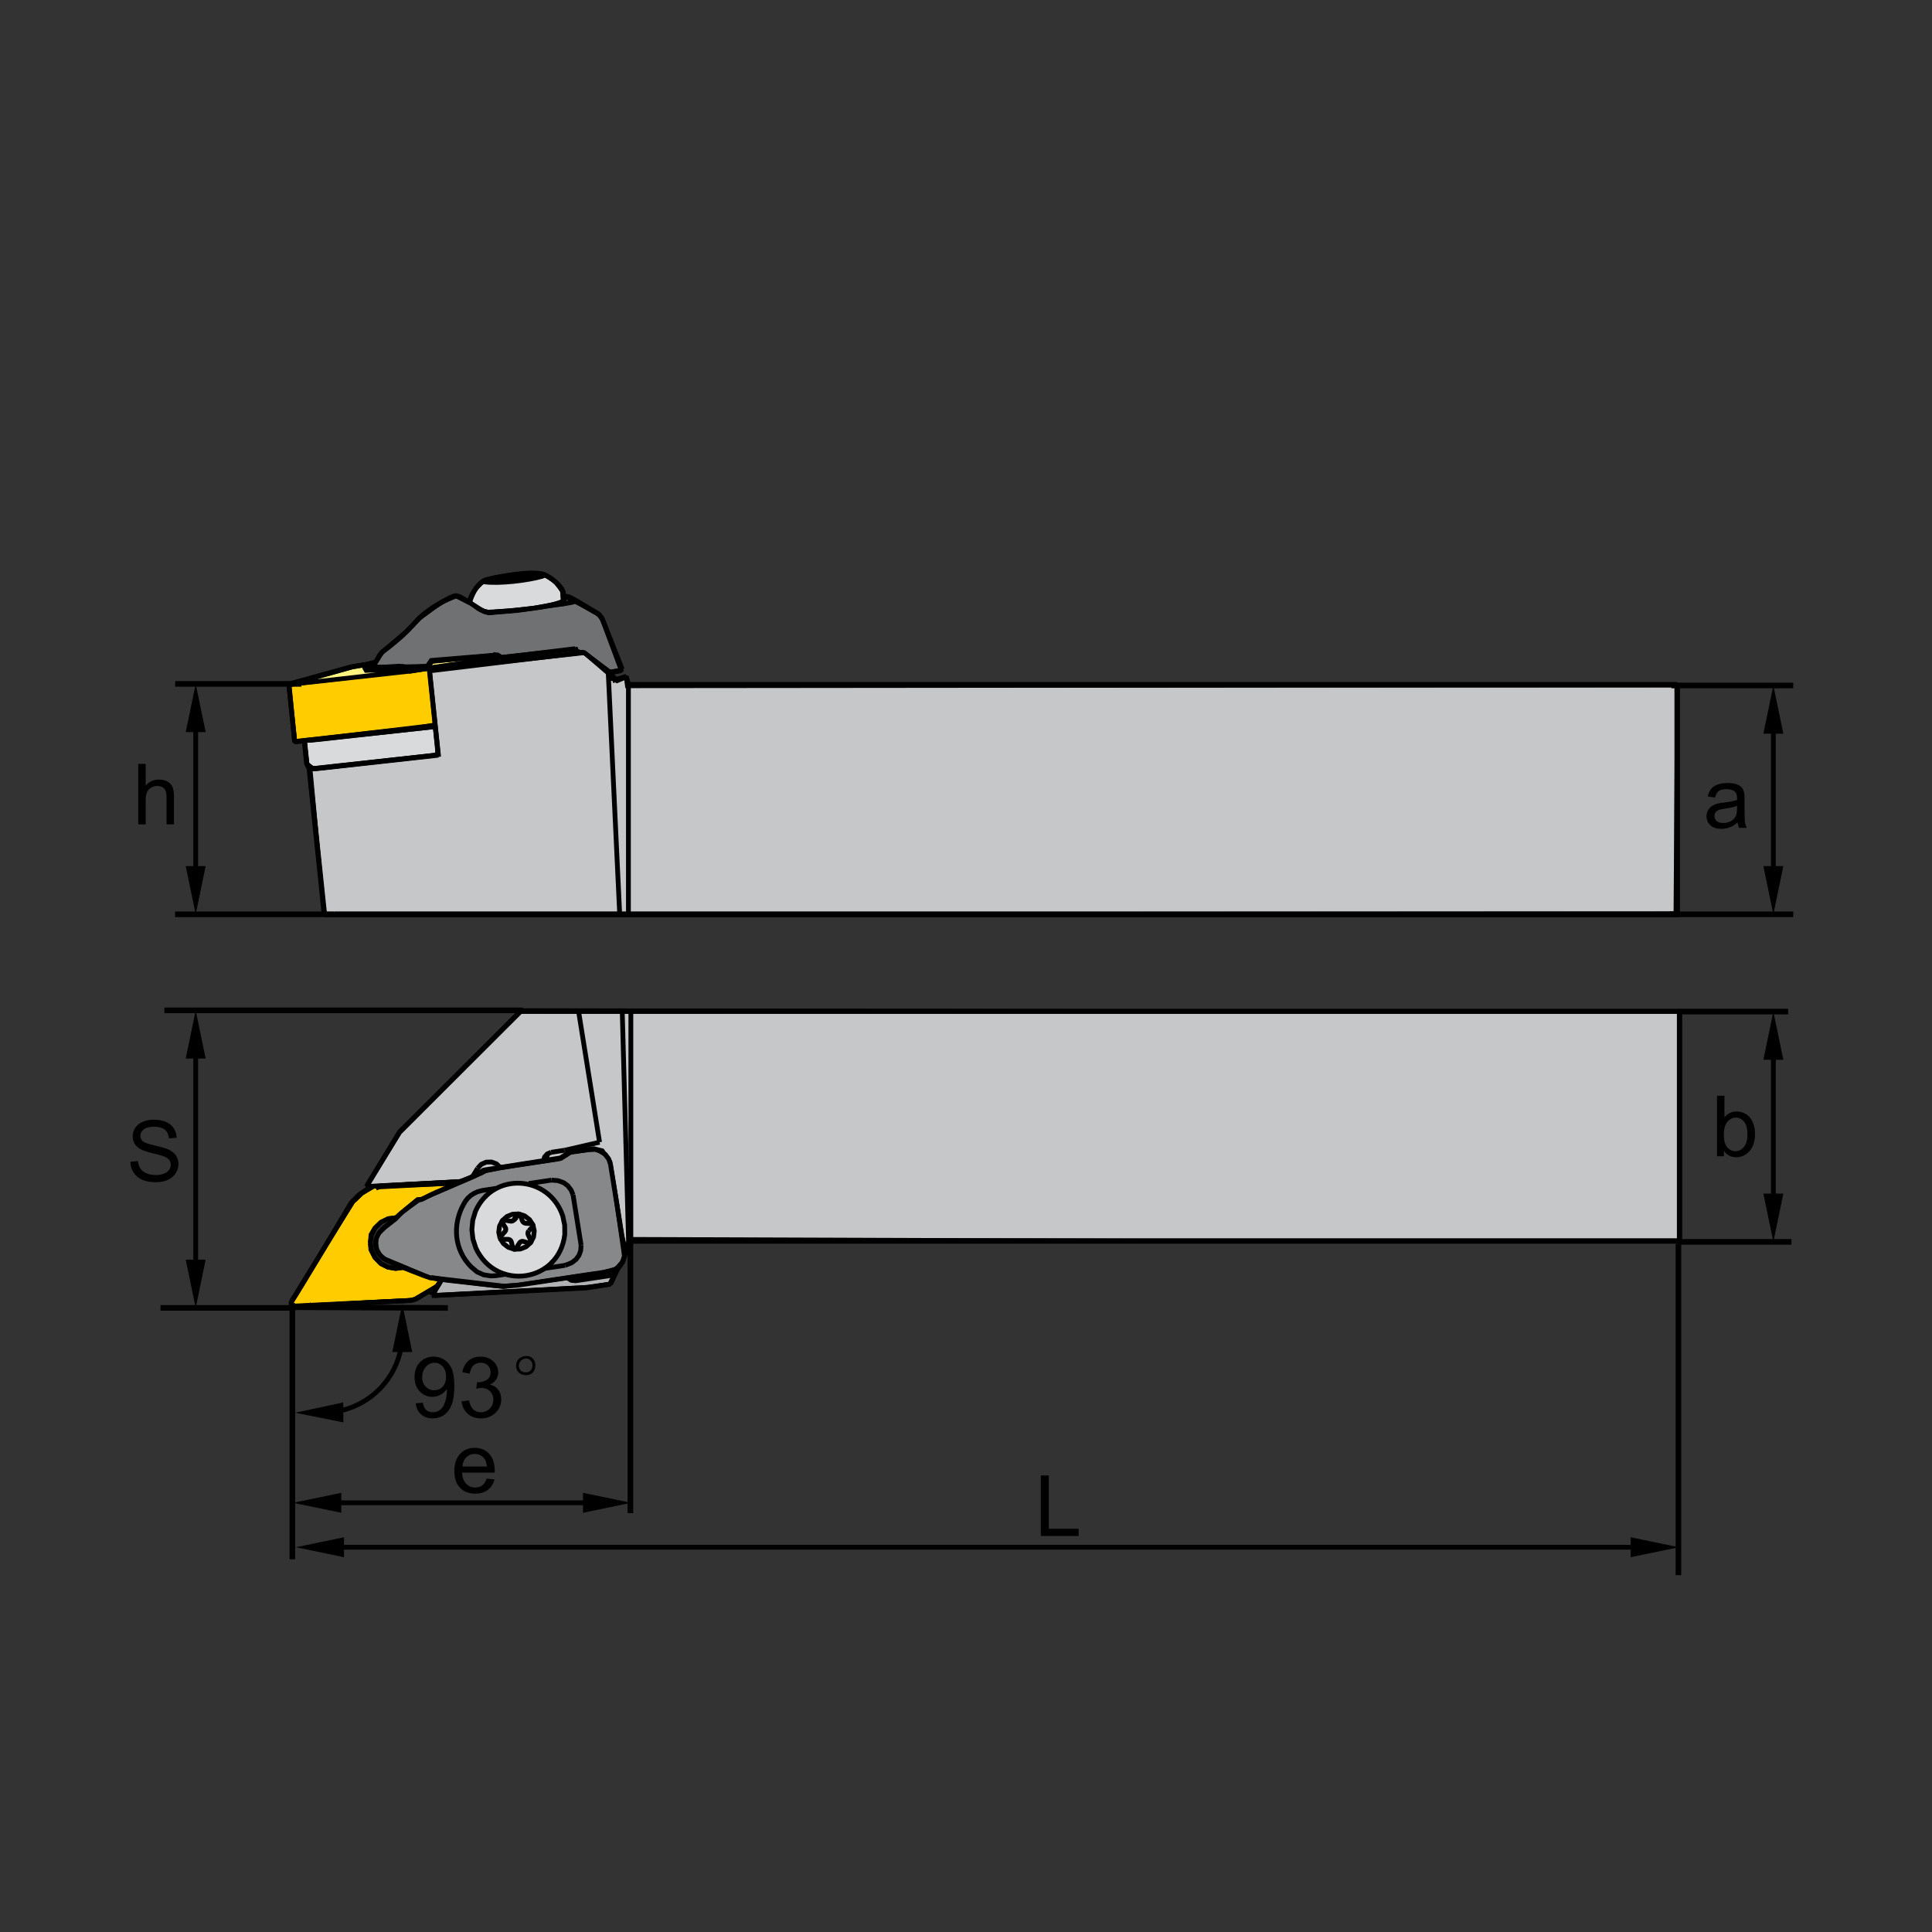 <?xml version="1.0" encoding="iso-8859-1"?>
<!-- Generator: Adobe Illustrator 27.1.1, SVG Export Plug-In . SVG Version: 6.00 Build 0)  -->
<svg version="1.1" xmlns="http://www.w3.org/2000/svg" xmlns:xlink="http://www.w3.org/1999/xlink" x="0px" y="0px"
	 viewBox="0 0 800 800" style="enable-background:new 0 0 800 800;" xml:space="preserve">
<rect x="0" y="0" width="800" height="800" fill="#333333" stroke="none"/>
<g id="DRW_x5F_ZCC_x5F_Turning_x5F_Toolholder_x5F_DDJN_x5F_93.svg">
	<polyline style="fill:#C6C7C8;" points="215.548,417.992 695.874,418.861 695.001,514.234 260.445,512.722 259.315,517.037 
		257.839,511.178 255.441,495.59 253.002,480.943 249.649,476.096 245.811,475.147 235.11,476.974 231.883,479.021 200.208,484.007 
		194.704,487.189 190.114,488.845 152.125,490.933 165.058,469.216 	"/>
	<polygon style="fill:none;stroke:#000000;stroke-width:1.008;stroke-miterlimit:2.613;" points="215.548,417.992 695.874,418.861 
		695.001,514.234 260.445,512.722 259.315,517.037 257.839,511.178 255.441,495.59 253.002,480.943 249.649,476.096 
		245.811,475.147 235.11,476.974 231.883,479.021 200.208,484.007 194.704,487.189 190.114,488.845 152.125,490.933 
		165.058,469.216 	"/>
	<polyline style="fill:#B1B3B4;" points="183.27,530.209 208.33,533.197 234.754,529.57 239.664,528.868 246.261,527.846 
		252.412,526.946 255,526.091 252.579,531.293 244.038,532.558 179.715,536.113 	"/>
	<polygon style="fill:none;stroke:#000000;stroke-width:1.008;stroke-miterlimit:2.613;" points="183.27,530.209 208.33,533.197 
		234.754,529.57 239.664,528.868 246.261,527.846 252.412,526.946 255,526.091 252.579,531.293 244.038,532.558 179.715,536.113 	
		"/>
	<polyline style="fill:#FFCC00;" points="132.244,520.583 146.518,497.809 150.091,494.438 154.771,491.68 187.198,490.473 
		174.495,496.125 172.708,496.279 166.071,501.886 163.776,503.861 160.779,504.198 157.642,505.774 154.731,508.438 
		153.151,511.106 152.94,514.45 153.079,517.492 154.794,520.786 157.44,523.643 160.473,525.137 163.717,525.704 166.867,525.367 
		178.473,529.561 181.992,530.299 180.327,532.657 170.971,537.971 153.192,538.862 137.266,539.785 121.552,540.568 
		120.994,539.483 	"/>
	<polygon style="fill:none;stroke:#000000;stroke-width:1.008;stroke-miterlimit:2.613;" points="132.244,520.583 146.518,497.809 
		150.091,494.438 154.771,491.68 187.198,490.473 174.495,496.125 172.708,496.279 166.071,501.886 163.776,503.861 
		160.779,504.198 157.642,505.774 154.731,508.438 153.151,511.106 152.94,514.45 153.079,517.492 154.794,520.786 157.44,523.643 
		160.473,525.137 163.717,525.704 166.867,525.367 178.473,529.561 181.992,530.299 180.327,532.657 170.971,537.971 
		153.192,538.862 137.266,539.785 121.552,540.568 120.994,539.483 	"/>
	<polyline style="fill:#87888A;" points="164.001,505.157 166.611,502.349 173.316,497.503 178.612,495.199 196.536,487.517 
		201.405,485.11 207.223,484.079 213.753,483.004 232.401,480.097 236.649,477.41 246.72,476.209 249.996,478.085 252.489,480.965 
		258.258,521.249 254.905,525.07 247.764,526.919 244.654,527.221 214.581,531.711 208.618,532.094 178.846,528.616 
		178.401,528.823 159.514,520.921 157.782,519.49 156.477,517.343 156.112,515.044 156.189,512.951 157.26,510.724 159.622,508.537 
			"/>
	<polygon style="fill:none;stroke:#000000;stroke-width:1.008;stroke-miterlimit:2.613;" points="164.001,505.157 166.611,502.349 
		173.316,497.503 178.612,495.199 196.536,487.517 201.405,485.11 207.223,484.079 213.753,483.004 232.401,480.097 236.649,477.41 
		246.72,476.209 249.996,478.085 252.489,480.965 258.258,521.249 254.905,525.07 247.764,526.919 244.654,527.221 214.581,531.711 
		208.618,532.094 178.846,528.616 178.401,528.823 159.514,520.921 157.782,519.49 156.477,517.343 156.112,515.044 
		156.189,512.951 157.26,510.724 159.622,508.537 	"/>
	<path style="fill:#D9DADB;" d="M233.598,509.603c0.274,17.843-21.627,24.624-33.17,11.763c-2.003-2.232-4.964-8.347-4.563-11.025
		c0.432-2.862,0.099-1.948,0.364-4.527c0.135-1.323,0.801-4.549,2.637-7.128c3.398-4.738,8.901-7.537,12.501-7.965
		C223.162,489.344,233.404,497.102,233.598,509.603"/>
	<path style="fill:none;stroke:#000000;stroke-width:1.008;stroke-miterlimit:2.613;" d="M233.598,509.603
		c0.274,17.843-21.627,24.624-33.17,11.763c-2.003-2.232-4.964-8.347-4.563-11.025c0.432-2.862,0.099-1.948,0.364-4.527
		c0.135-1.323,0.801-4.549,2.637-7.128c3.398-4.738,8.901-7.537,12.501-7.965C223.162,489.344,233.404,497.102,233.598,509.603z"/>
	<path style="fill:#D9DADB;" d="M195.393,509.193l0.355-3.883l1.125-3.717c7.231-16.533,30.402-15.089,36.122,1.822l0.823,3.83
		l0.045,3.897c-1.935,17.968-24.386,23.557-34.898,9.059l-1.926-3.407l-1.206-3.717"/>
	<path style="fill:none;stroke:#000000;stroke-width:1.984;stroke-linejoin:bevel;stroke-miterlimit:2.613;" d="M195.393,509.193
		l0.355-3.883l1.125-3.717c7.231-16.533,30.402-15.089,36.122,1.822l0.823,3.83l0.045,3.897
		c-2.291,19.957-28.494,23.701-36.823,5.652l-1.206-3.717L195.393,509.193z"/>
	
		<line style="fill:none;stroke:#000000;stroke-width:1.984;stroke-linejoin:bevel;stroke-miterlimit:2.613;" x1="212.722" y1="505.238" x2="213.645" y2="504.32"/>
	
		<line style="fill:none;stroke:#000000;stroke-width:1.984;stroke-linejoin:bevel;stroke-miterlimit:2.613;" x1="201.355" y1="495.095" x2="200.959" y2="495.486"/>
	
		<line style="fill:none;stroke:#000000;stroke-width:1.984;stroke-linejoin:bevel;stroke-miterlimit:2.613;" x1="228.369" y1="522.9" x2="228.765" y2="522.495"/>
	
		<line style="fill:none;stroke:#000000;stroke-width:1.984;stroke-linejoin:bevel;stroke-miterlimit:2.613;" x1="148.894" y1="494.712" x2="146.419" y2="497.183"/>
	
		<line style="fill:none;stroke:#000000;stroke-width:1.984;stroke-linejoin:bevel;stroke-miterlimit:2.613;" x1="181.146" y1="532.341" x2="181.564" y2="531.918"/>
	
		<line style="fill:none;stroke:#000000;stroke-width:1.984;stroke-linejoin:bevel;stroke-miterlimit:2.613;" x1="199.79" y1="485.456" x2="198.025" y2="485.546"/>
	<polyline style="fill:none;stroke:#000000;stroke-width:1.984;stroke-linejoin:bevel;stroke-miterlimit:2.613;" points="
		179.958,534.546 179.193,534.789 178.401,534.911 	"/>
	
		<line style="fill:none;stroke:#000000;stroke-width:1.984;stroke-linejoin:bevel;stroke-miterlimit:2.613;" x1="176.961" y1="534.983" x2="178.401" y2="534.911"/>
	<polyline style="fill:none;stroke:#000000;stroke-width:1.984;stroke-linejoin:bevel;stroke-miterlimit:2.613;" points="
		153.322,514.715 153.822,511.398 155.352,508.428 157.737,506.088 160.752,504.635 164.077,504.216 	"/>
	<polyline style="fill:none;stroke:#000000;stroke-width:1.984;stroke-linejoin:bevel;stroke-miterlimit:2.613;" points="
		167.074,524.741 163.843,525.222 160.617,524.687 157.701,523.179 155.374,520.857 153.862,517.941 153.322,514.715 	"/>
	
		<line style="fill:none;stroke:#000000;stroke-width:1.984;stroke-linejoin:bevel;stroke-miterlimit:2.613;" x1="172.11" y1="537.863" x2="180.264" y2="533.021"/>
	
		<line style="fill:none;stroke:#000000;stroke-width:1.984;stroke-linejoin:bevel;stroke-miterlimit:2.613;" x1="181.794" y1="531.518" x2="181.839" y2="531.473"/>
	<polyline style="fill:none;stroke:#000000;stroke-width:1.984;stroke-linejoin:bevel;stroke-miterlimit:2.613;" points="
		180.264,533.021 181.123,532.368 181.794,531.518 	"/>
	
		<line style="fill:none;stroke:#000000;stroke-width:1.984;stroke-linejoin:bevel;stroke-miterlimit:2.613;" x1="182.838" y1="529.817" x2="181.794" y2="531.518"/>
	<polyline style="fill:none;stroke:#000000;stroke-width:1.984;stroke-linejoin:bevel;stroke-miterlimit:2.613;" points="
		190.762,489.299 157.512,491.049 157.561,491.004 	"/>
	
		<line style="fill:none;stroke:#000000;stroke-width:1.984;stroke-linejoin:bevel;stroke-miterlimit:2.613;" x1="155.455" y1="491.67" x2="156.045" y2="491.076"/>
	<polyline style="fill:none;stroke:#000000;stroke-width:1.984;stroke-linejoin:bevel;stroke-miterlimit:2.613;" points="
		155.455,491.67 156.445,491.234 157.512,491.049 	"/>
	
		<line style="fill:none;stroke:#000000;stroke-width:1.984;stroke-linejoin:bevel;stroke-miterlimit:2.613;" x1="149.777" y1="494.019" x2="154.618" y2="491.148"/>
	
		<line style="fill:none;stroke:#000000;stroke-width:1.984;stroke-linejoin:bevel;stroke-miterlimit:2.613;" x1="147.302" y1="496.499" x2="149.776" y2="494.019"/>
	
		<line style="fill:none;stroke:#000000;stroke-width:1.984;stroke-linejoin:bevel;stroke-miterlimit:2.613;" x1="128.393" y1="540.284" x2="128.622" y2="540.266"/>
	<polyline style="fill:none;stroke:#000000;stroke-width:1.984;stroke-linejoin:bevel;stroke-miterlimit:2.613;" points="
		121.112,540.059 120.788,540.248 121.373,540.815 122.165,540.986 170.049,538.479 	"/>
	<polyline style="fill:none;stroke:#000000;stroke-width:1.984;stroke-linejoin:bevel;stroke-miterlimit:2.613;" points="
		172.11,537.863 171.12,538.29 170.049,538.479 	"/>
	
		<line style="fill:none;stroke:#000000;stroke-width:1.984;stroke-linejoin:bevel;stroke-miterlimit:2.613;" x1="178.46" y1="529.295" x2="178.288" y2="529.47"/>
	<polyline style="fill:none;stroke:#000000;stroke-width:1.984;stroke-linejoin:bevel;stroke-miterlimit:2.613;" points="
		178.46,529.295 178.333,529.178 178.27,529.124 	"/>
	<polyline style="fill:none;stroke:#000000;stroke-width:1.984;stroke-linejoin:bevel;stroke-miterlimit:2.613;" points="
		147.302,496.499 146.442,497.156 145.772,498.011 	"/>
	
		<line style="fill:none;stroke:#000000;stroke-width:1.984;stroke-linejoin:bevel;stroke-miterlimit:2.613;" x1="120.792" y1="538.7" x2="145.772" y2="498.011"/>
	<polyline style="fill:none;stroke:#000000;stroke-width:1.984;stroke-linejoin:bevel;stroke-miterlimit:2.613;" points="
		120.788,540.248 120.571,539.474 120.792,538.7 	"/>
	<polyline style="fill:none;stroke:#000000;stroke-width:1.984;stroke-linejoin:bevel;stroke-miterlimit:2.613;" points="
		155.654,491.999 156.558,491.598 157.539,491.423 	"/>
	
		<line style="fill:none;stroke:#000000;stroke-width:1.984;stroke-linejoin:bevel;stroke-miterlimit:2.613;" x1="189.782" y1="489.74" x2="157.539" y2="491.423"/>
	<polyline style="fill:none;stroke:#000000;stroke-width:1.984;stroke-linejoin:bevel;stroke-miterlimit:2.613;" points="
		180.885,493.619 180.471,493.758 180.489,493.794 	"/>
	<polyline style="fill:none;stroke:#000000;stroke-width:1.984;stroke-linejoin:bevel;stroke-miterlimit:2.613;" points="
		149.777,494.019 149.318,494.339 148.895,494.712 	"/>
	<polyline style="fill:none;stroke:#000000;stroke-width:1.984;stroke-linejoin:bevel;stroke-miterlimit:2.613;" points="
		207.084,512.757 206.512,510.251 206.836,507.717 208.011,505.458 209.892,503.735 212.25,502.776 214.806,502.677 
		217.254,503.469 219.292,505.04 220.674,507.209 221.236,509.711 220.917,512.244 219.738,514.508 217.866,516.227 
		215.499,517.185 212.943,517.284 210.495,516.492 208.461,514.926 207.084,512.757 	"/>
	<polyline style="fill:none;stroke:#000000;stroke-width:1.984;stroke-linejoin:bevel;stroke-miterlimit:2.613;" points="
		220.548,507.991 220.683,507.789 220.732,507.546 220.701,507.29 220.674,507.209 	"/>
	
		<line style="fill:none;stroke:#000000;stroke-width:1.984;stroke-linejoin:bevel;stroke-miterlimit:2.613;" x1="218.978" y1="509.647" x2="220.548" y2="507.991"/>
	<polyline style="fill:none;stroke:#000000;stroke-width:1.984;stroke-linejoin:bevel;stroke-miterlimit:2.613;" points="
		218.978,509.647 218.744,510.003 218.604,510.439 218.599,510.881 218.703,511.29 218.757,511.407 219.824,513.666 	"/>
	<polyline style="fill:none;stroke:#000000;stroke-width:1.984;stroke-linejoin:bevel;stroke-miterlimit:2.613;" points="
		219.738,514.507 219.819,514.377 219.895,514.161 219.9,513.923 219.824,513.666 	"/>
	<polyline style="fill:none;stroke:#000000;stroke-width:1.984;stroke-linejoin:bevel;stroke-miterlimit:2.613;" points="
		215.463,503.199 216.268,505.44 216.475,505.832 216.8,506.178 217.169,506.394 217.56,506.516 217.681,506.534 220.017,506.713 	
		"/>
	<polyline style="fill:none;stroke:#000000;stroke-width:1.984;stroke-linejoin:bevel;stroke-miterlimit:2.613;" points="
		220.674,507.208 220.602,507.069 220.453,506.907 220.255,506.777 220.017,506.713 	"/>
	<polyline style="fill:none;stroke:#000000;stroke-width:1.984;stroke-linejoin:bevel;stroke-miterlimit:2.613;" points="
		215.463,503.199 215.337,502.979 215.13,502.794 214.896,502.695 214.806,502.677 	"/>
	<polyline style="fill:none;stroke:#000000;stroke-width:1.984;stroke-linejoin:bevel;stroke-miterlimit:2.613;" points="
		208.808,505.165 211.291,505.638 211.75,505.665 212.218,505.566 212.587,505.355 212.862,505.076 212.929,504.972 214.09,503.006 
			"/>
	<polyline style="fill:none;stroke:#000000;stroke-width:1.984;stroke-linejoin:bevel;stroke-miterlimit:2.613;" points="
		214.806,502.677 214.657,502.677 214.441,502.713 214.248,502.821 214.09,503.006 	"/>
	<polyline style="fill:none;stroke:#000000;stroke-width:1.984;stroke-linejoin:bevel;stroke-miterlimit:2.613;" points="
		208.808,505.165 208.542,505.157 208.276,505.238 208.065,505.395 208.011,505.458 	"/>
	<polyline style="fill:none;stroke:#000000;stroke-width:1.984;stroke-linejoin:bevel;stroke-miterlimit:2.613;" points="
		207.25,511.92 209.028,510.057 209.298,509.675 209.437,509.229 209.437,508.793 209.311,508.41 209.248,508.302 207.975,506.25 	
		"/>
	<polyline style="fill:none;stroke:#000000;stroke-width:1.984;stroke-linejoin:bevel;stroke-miterlimit:2.613;" points="
		208.011,505.458 207.934,505.584 207.871,505.796 207.88,506.012 207.975,506.25 	"/>
	<polyline style="fill:none;stroke:#000000;stroke-width:1.984;stroke-linejoin:bevel;stroke-miterlimit:2.613;" points="
		207.25,511.92 207.097,512.145 207.025,512.419 207.048,512.676 207.084,512.757 	"/>
	<polyline style="fill:none;stroke:#000000;stroke-width:1.984;stroke-linejoin:bevel;stroke-miterlimit:2.613;" points="
		212.335,516.721 211.741,514.269 211.561,513.842 211.246,513.486 210.873,513.275 210.459,513.185 210.324,513.176 
		207.781,513.203 	"/>
	<polyline style="fill:none;stroke:#000000;stroke-width:1.984;stroke-linejoin:bevel;stroke-miterlimit:2.613;" points="
		207.084,512.757 207.151,512.883 207.309,513.05 207.516,513.158 207.782,513.203 	"/>
	<polyline style="fill:none;stroke:#000000;stroke-width:1.984;stroke-linejoin:bevel;stroke-miterlimit:2.613;" points="
		212.335,516.721 212.443,516.956 212.623,517.158 212.857,517.266 212.943,517.284 	"/>
	<polyline style="fill:none;stroke:#000000;stroke-width:1.984;stroke-linejoin:bevel;stroke-miterlimit:2.613;" points="
		218.986,514.751 219.229,514.778 219.481,514.715 219.684,514.571 219.738,514.508 	"/>
	<polyline style="fill:none;stroke:#000000;stroke-width:1.984;stroke-linejoin:bevel;stroke-miterlimit:2.613;" points="
		218.986,514.751 216.718,514.058 216.282,514.004 215.832,514.103 215.454,514.314 215.152,514.625 215.076,514.733 
		213.708,516.911 	"/>
	<polyline style="fill:none;stroke:#000000;stroke-width:1.984;stroke-linejoin:bevel;stroke-miterlimit:2.613;" points="
		212.943,517.284 213.096,517.284 213.321,517.239 213.524,517.113 213.708,516.911 	"/>
	
		<line style="fill:none;stroke:#000000;stroke-width:1.984;stroke-linejoin:bevel;stroke-miterlimit:2.613;" x1="214.298" y1="502.794" x2="214.09" y2="503.006"/>
	
		<line style="fill:none;stroke:#000000;stroke-width:1.984;stroke-linejoin:bevel;stroke-miterlimit:2.613;" x1="213.852" y1="504.054" x2="212.929" y2="504.972"/>
	
		<line style="fill:none;stroke:#000000;stroke-width:1.984;stroke-linejoin:bevel;stroke-miterlimit:2.613;" x1="213.852" y1="504.054" x2="214.675" y2="502.677"/>
	
		<line style="fill:none;stroke:#000000;stroke-width:1.984;stroke-linejoin:bevel;stroke-miterlimit:2.613;" x1="213.631" y1="504.32" x2="213.852" y2="504.055"/>
	
		<line style="fill:none;stroke:#000000;stroke-width:1.984;stroke-linejoin:bevel;stroke-miterlimit:2.613;" x1="208.947" y1="505.274" x2="207.975" y2="506.25"/>
	
		<line style="fill:none;stroke:#000000;stroke-width:1.984;stroke-linejoin:bevel;stroke-miterlimit:2.613;" x1="208.227" y1="510.944" x2="207.25" y2="511.92"/>
	
		<line style="fill:none;stroke:#000000;stroke-width:1.984;stroke-linejoin:bevel;stroke-miterlimit:2.613;" x1="219.882" y1="513.86" x2="218.986" y2="514.751"/>
	<polyline style="fill:none;stroke:#000000;stroke-width:1.984;stroke-linejoin:bevel;stroke-miterlimit:2.613;" points="
		201.248,484.745 200.869,484.862 200.546,485.02 200.447,485.074 	"/>
	<polyline style="fill:none;stroke:#000000;stroke-width:1.984;stroke-linejoin:bevel;stroke-miterlimit:2.613;" points="
		201.248,484.745 206.81,483.539 231.33,479.867 	"/>
	
		<line style="fill:none;stroke:#000000;stroke-width:1.984;stroke-linejoin:bevel;stroke-miterlimit:2.613;" x1="170.747" y1="498.578" x2="172.722" y2="497.111"/>
	
		<line style="fill:none;stroke:#000000;stroke-width:1.984;stroke-linejoin:bevel;stroke-miterlimit:2.613;" x1="166.377" y1="502.074" x2="170.747" y2="498.578"/>
	<path style="fill:none;stroke:#000000;stroke-width:1.984;stroke-linejoin:bevel;stroke-miterlimit:2.613;" d="M158.939,508.419
		l-1.836,1.913c-2.651,3.672-1.886,8.113,1.732,10.8l2.349,1.274"/>
	
		<line style="fill:none;stroke:#000000;stroke-width:1.984;stroke-linejoin:bevel;stroke-miterlimit:2.613;" x1="244.074" y1="475.951" x2="235.933" y2="477.171"/>
	<polyline style="fill:none;stroke:#000000;stroke-width:1.984;stroke-linejoin:bevel;stroke-miterlimit:2.613;" points="
		244.074,475.951 246.477,475.961 248.749,476.681 250.671,478.044 252.07,479.934 252.8,482.157 	"/>
	
		<line style="fill:none;stroke:#000000;stroke-width:1.984;stroke-linejoin:bevel;stroke-miterlimit:2.613;" x1="258.551" y1="518.04" x2="252.8" y2="482.157"/>
	<polyline style="fill:none;stroke:#000000;stroke-width:1.984;stroke-linejoin:bevel;stroke-miterlimit:2.613;" points="
		258.551,518.04 258.551,520.376 257.817,522.572 256.404,524.448 254.464,525.798 252.179,526.509 	"/>
	
		<line style="fill:none;stroke:#000000;stroke-width:1.984;stroke-linejoin:bevel;stroke-miterlimit:2.613;" x1="214.604" y1="532.13" x2="208.92" y2="532.611"/>
	<polyline style="fill:none;stroke:#000000;stroke-width:1.984;stroke-linejoin:bevel;stroke-miterlimit:2.613;" points="
		234.039,523.949 228.072,524.84 225.255,525.258 	"/>
	<path style="fill:none;stroke:#000000;stroke-width:1.984;stroke-linejoin:bevel;stroke-miterlimit:2.613;" d="M209.541,527.612
		l-4.149,0.617l-2.119,0.113l-3.06-0.477l-2.601-1.184l-0.302-0.211l-2.245-1.903c-7.02-7.038-7.812-17.474-3.056-25.979
		l0.653-1.102l0.985-1.296l1.269-1.148l1.327-0.864l1.517-0.711l1.971-0.522l5.508-0.837"/>
	
		<line style="fill:none;stroke:#000000;stroke-width:1.984;stroke-linejoin:bevel;stroke-miterlimit:2.613;" x1="218.982" y1="490.055" x2="228.383" y2="488.655"/>
	
		<line style="fill:none;stroke:#000000;stroke-width:1.984;stroke-linejoin:bevel;stroke-miterlimit:2.613;" x1="178.653" y1="494.595" x2="196.639" y2="486.738"/>
	<polyline style="fill:none;stroke:#000000;stroke-width:1.984;stroke-linejoin:bevel;stroke-miterlimit:2.613;" points="
		166.377,502.074 166.175,502.259 163.578,504.684 163.376,504.855 	"/>
	
		<line style="fill:none;stroke:#000000;stroke-width:1.984;stroke-linejoin:bevel;stroke-miterlimit:2.613;" x1="158.939" y1="508.419" x2="163.376" y2="504.855"/>
	
		<line style="fill:none;stroke:#000000;stroke-width:1.984;stroke-linejoin:bevel;stroke-miterlimit:2.613;" x1="169.991" y1="526.041" x2="166.773" y2="524.61"/>
	<polyline style="fill:none;stroke:#000000;stroke-width:1.984;stroke-linejoin:bevel;stroke-miterlimit:2.613;" points="
		169.991,526.041 170.243,526.149 175.489,528.21 	"/>
	<polyline style="fill:none;stroke:#000000;stroke-width:1.984;stroke-linejoin:bevel;stroke-miterlimit:2.613;" points="
		161.184,522.405 166.526,524.511 166.773,524.61 	"/>
	
		<line style="fill:none;stroke:#000000;stroke-width:1.984;stroke-linejoin:bevel;stroke-miterlimit:2.613;" x1="184.332" y1="530.014" x2="203.939" y2="532.247"/>
	<polyline style="fill:none;stroke:#000000;stroke-width:1.984;stroke-linejoin:bevel;stroke-miterlimit:2.613;" points="
		252.179,526.509 244.416,527.675 243.961,527.737 242.643,527.94 241.297,528.138 220.116,531.31 214.603,532.13 	"/>
	<polyline style="fill:none;stroke:#000000;stroke-width:1.984;stroke-linejoin:bevel;stroke-miterlimit:2.613;" points="
		235.934,477.171 232.104,479.651 231.33,479.867 	"/>
	
		<line style="fill:none;stroke:#000000;stroke-width:1.984;stroke-linejoin:bevel;stroke-miterlimit:2.613;" x1="179.571" y1="529.187" x2="178.374" y2="529.133"/>
	
		<line style="fill:none;stroke:#000000;stroke-width:1.984;stroke-linejoin:bevel;stroke-miterlimit:2.613;" x1="173.199" y1="496.89" x2="174.36" y2="496.719"/>
	
		<line style="fill:none;stroke:#000000;stroke-width:1.984;stroke-linejoin:bevel;stroke-miterlimit:2.613;" x1="177.839" y1="529.02" x2="175.49" y2="528.21"/>
	
		<line style="fill:none;stroke:#000000;stroke-width:1.984;stroke-linejoin:bevel;stroke-miterlimit:2.613;" x1="208.061" y1="532.593" x2="207.525" y2="532.53"/>
	
		<line style="fill:none;stroke:#000000;stroke-width:1.984;stroke-linejoin:bevel;stroke-miterlimit:2.613;" x1="199.965" y1="485.357" x2="200.447" y2="485.073"/>
	
		<line style="fill:none;stroke:#000000;stroke-width:1.984;stroke-linejoin:bevel;stroke-miterlimit:2.613;" x1="184.332" y1="530.015" x2="180.363" y2="529.322"/>
	
		<line style="fill:none;stroke:#000000;stroke-width:1.984;stroke-linejoin:bevel;stroke-miterlimit:2.613;" x1="175.085" y1="496.427" x2="178.653" y2="494.595"/>
	
		<line style="fill:none;stroke:#000000;stroke-width:1.984;stroke-linejoin:bevel;stroke-miterlimit:2.613;" x1="196.64" y1="486.738" x2="199.169" y2="485.73"/>
	
		<line style="fill:none;stroke:#000000;stroke-width:1.984;stroke-linejoin:bevel;stroke-miterlimit:2.613;" x1="206.661" y1="532.467" x2="203.939" y2="532.247"/>
	
		<line style="fill:none;stroke:#000000;stroke-width:1.984;stroke-linejoin:bevel;stroke-miterlimit:2.613;" x1="237.284" y1="494.748" x2="240.618" y2="515.579"/>
	<polyline style="fill:none;stroke:#000000;stroke-width:1.984;stroke-linejoin:bevel;stroke-miterlimit:2.613;" points="
		177.839,529.02 178.091,529.097 178.311,529.133 178.374,529.133 	"/>
	<polyline style="fill:none;stroke:#000000;stroke-width:1.984;stroke-linejoin:bevel;stroke-miterlimit:2.613;" points="
		179.571,529.187 179.841,529.214 180.161,529.277 180.363,529.322 	"/>
	<polyline style="fill:none;stroke:#000000;stroke-width:1.984;stroke-linejoin:bevel;stroke-miterlimit:2.613;" points="
		173.199,496.89 173.037,496.935 172.853,497.039 172.722,497.111 	"/>
	<polyline style="fill:none;stroke:#000000;stroke-width:1.984;stroke-linejoin:bevel;stroke-miterlimit:2.613;" points="
		175.085,496.426 174.752,496.598 174.45,496.701 174.36,496.719 	"/>
	<polyline style="fill:none;stroke:#000000;stroke-width:1.984;stroke-linejoin:bevel;stroke-miterlimit:2.613;" points="
		199.965,485.356 199.637,485.536 199.263,485.694 199.169,485.73 	"/>
	<polyline style="fill:none;stroke:#000000;stroke-width:1.984;stroke-linejoin:bevel;stroke-miterlimit:2.613;" points="
		206.661,532.467 207.062,532.494 207.426,532.53 207.525,532.53 	"/>
	<polyline style="fill:none;stroke:#000000;stroke-width:1.984;stroke-linejoin:bevel;stroke-miterlimit:2.613;" points="
		208.061,532.593 208.412,532.611 208.92,532.611 	"/>
	<polyline style="fill:none;stroke:#000000;stroke-width:1.984;stroke-linejoin:bevel;stroke-miterlimit:2.613;" points="
		240.618,515.578 240.443,517.887 239.75,519.8 238.575,521.433 236.762,522.85 234.039,523.949 	"/>
	<polyline style="fill:none;stroke:#000000;stroke-width:1.984;stroke-linejoin:bevel;stroke-miterlimit:2.613;" points="
		228.383,488.655 231.047,488.88 233.36,489.713 235.047,490.932 236.456,492.737 237.284,494.748 	"/>
	
		<line style="fill:none;stroke:#000000;stroke-width:1.984;stroke-linejoin:bevel;stroke-miterlimit:2.613;" x1="233.819" y1="476.298" x2="248.268" y2="472.964"/>
	
		<line style="fill:none;stroke:#000000;stroke-width:1.984;stroke-linejoin:bevel;stroke-miterlimit:2.613;" x1="239.574" y1="418.752" x2="248.268" y2="472.964"/>
	
		<line style="fill:none;stroke:#000000;stroke-width:1.984;stroke-linejoin:bevel;stroke-miterlimit:2.613;" x1="227.559" y1="418.752" x2="239.574" y2="418.752"/>
	
		<line style="fill:none;stroke:#000000;stroke-width:1.984;stroke-linejoin:bevel;stroke-miterlimit:2.613;" x1="261.224" y1="418.752" x2="695.357" y2="418.752"/>
	
		<line style="fill:none;stroke:#000000;stroke-width:1.984;stroke-linejoin:bevel;stroke-miterlimit:2.613;" x1="215.607" y1="418.752" x2="227.559" y2="418.752"/>
	
		<line style="fill:none;stroke:#000000;stroke-width:1.984;stroke-linejoin:bevel;stroke-miterlimit:2.613;" x1="257.66" y1="418.752" x2="239.574" y2="418.752"/>
	
		<line style="fill:none;stroke:#000000;stroke-width:1.984;stroke-linejoin:bevel;stroke-miterlimit:2.613;" x1="261.224" y1="418.752" x2="257.659" y2="418.752"/>
	<polyline style="fill:none;stroke:#000000;stroke-width:1.984;stroke-linejoin:bevel;stroke-miterlimit:2.613;" points="
		695.357,418.752 695.357,513.747 261.224,513.747 261.224,418.752 	"/>
	<polyline style="fill:none;stroke:#000000;stroke-width:1.984;stroke-linejoin:bevel;stroke-miterlimit:2.613;" points="
		261.224,513.747 260.319,515.691 257.659,418.752 	"/>
	<polyline style="fill:none;stroke:#000000;stroke-width:1.984;stroke-linejoin:bevel;stroke-miterlimit:2.613;" points="
		228.225,477.135 226.609,477.792 225.466,479.111 225.048,480.807 	"/>
	
		<line style="fill:none;stroke:#000000;stroke-width:1.984;stroke-linejoin:bevel;stroke-miterlimit:2.613;" x1="233.819" y1="476.298" x2="228.225" y2="477.135"/>
	<polyline style="fill:none;stroke:#000000;stroke-width:1.984;stroke-linejoin:bevel;stroke-miterlimit:2.613;" points="
		208.934,425.421 165.423,468.932 151.685,491.306 	"/>
	
		<line style="fill:none;stroke:#000000;stroke-width:1.984;stroke-linejoin:bevel;stroke-miterlimit:2.613;" x1="190.88" y1="489.254" x2="151.685" y2="491.306"/>
	
		<line style="fill:none;stroke:#000000;stroke-width:1.984;stroke-linejoin:bevel;stroke-miterlimit:2.613;" x1="197.774" y1="483.741" x2="195.681" y2="487.157"/>
	<polyline style="fill:none;stroke:#000000;stroke-width:1.984;stroke-linejoin:bevel;stroke-miterlimit:2.613;" points="
		207.21,483.476 205.59,481.946 203.506,481.154 201.293,481.217 199.281,482.13 197.774,483.741 	"/>
	
		<line style="fill:none;stroke:#000000;stroke-width:1.984;stroke-linejoin:bevel;stroke-miterlimit:2.613;" x1="178.775" y1="536.468" x2="182.861" y2="529.817"/>
	
		<line style="fill:none;stroke:#000000;stroke-width:1.984;stroke-linejoin:bevel;stroke-miterlimit:2.613;" x1="178.775" y1="536.468" x2="242.931" y2="533.107"/>
	
		<line style="fill:none;stroke:#000000;stroke-width:1.984;stroke-linejoin:bevel;stroke-miterlimit:2.613;" x1="254.627" y1="527.891" x2="256.107" y2="524.714"/>
	<polyline style="fill:none;stroke:#000000;stroke-width:1.984;stroke-linejoin:bevel;stroke-miterlimit:2.613;" points="
		254.627,527.891 254.523,528.111 252.858,531.693 	"/>
	
		<line style="fill:none;stroke:#000000;stroke-width:1.984;stroke-linejoin:bevel;stroke-miterlimit:2.613;" x1="258.645" y1="519.264" x2="260.319" y2="515.692"/>
	
		<line style="fill:none;stroke:#000000;stroke-width:1.984;stroke-linejoin:bevel;stroke-miterlimit:2.613;" x1="252.858" y1="531.693" x2="242.931" y2="533.107"/>
	
		<line style="fill:none;stroke:#000000;stroke-width:1.984;stroke-linejoin:bevel;stroke-miterlimit:2.613;" x1="208.934" y1="425.421" x2="215.607" y2="418.752"/>
	
		<line style="fill:none;stroke:#000000;stroke-width:1.984;stroke-linejoin:bevel;stroke-miterlimit:2.613;" x1="198.228" y1="485.348" x2="196.982" y2="486.594"/>
	<polyline style="fill:none;stroke:#000000;stroke-width:1.984;stroke-linejoin:bevel;stroke-miterlimit:2.613;" points="
		226.92,477.59 226.493,478.782 226.474,480.052 226.538,480.425 226.551,480.506 226.565,480.578 	"/>
	<polyline style="fill:none;stroke:#000000;stroke-width:1.984;stroke-linejoin:bevel;stroke-miterlimit:2.613;" points="
		234.984,529.124 236.528,530.146 238.363,530.326 254.627,527.891 	"/>
	<polyline style="fill:none;stroke:#000000;stroke-width:1.984;stroke-linejoin:bevel;stroke-miterlimit:2.613;" points="
		159.051,508.33 159.038,508.037 159.033,507.754 	"/>
	
		<line style="fill:none;stroke:#000000;stroke-width:1.984;stroke-linejoin:bevel;stroke-miterlimit:2.613;" x1="226.475" y1="480.052" x2="225.84" y2="480.691"/>
	
		<line style="fill:none;stroke:#000000;stroke-width:1.984;stroke-linejoin:bevel;stroke-miterlimit:2.613;" x1="226.538" y1="480.425" x2="226.349" y2="480.619"/>
	
		<line style="fill:none;stroke:#000000;stroke-width:2.331;stroke-miterlimit:2.613;" x1="695.001" y1="418.865" x2="740.438" y2="418.865"/>
	
		<line style="fill:none;stroke:#000000;stroke-width:2.331;stroke-miterlimit:2.613;" x1="694.564" y1="514.229" x2="741.797" y2="514.229"/>
	
		<line style="fill:none;stroke:#000000;stroke-width:1.984;stroke-miterlimit:2.613;" x1="734.309" y1="502.178" x2="734.309" y2="430.912"/>
	<polyline points="734.309,514.233 730.178,494.258 738.444,494.258 	"/>
	<polyline points="734.309,418.856 730.178,438.827 738.444,438.827 	"/>
	<path d="M713.807,469.594c0,2.169,0.293,3.739,0.882,4.711c0.967,1.579,2.281,2.376,3.938,2.376c1.336,0,2.497-0.585,3.487-1.764
		c0.977-1.166,1.463-2.907,1.463-5.22c0-2.367-0.468-4.113-1.404-5.238c-0.945-1.125-2.084-1.688-3.411-1.688
		c-1.35,0-2.511,0.59-3.487,1.751C714.293,465.692,713.807,467.38,713.807,469.594 M713.843,478.791h-2.858V453.74h3.073v8.941
		c1.305-1.634,2.957-2.439,4.973-2.439c1.12,0,2.178,0.225,3.172,0.67c0.995,0.445,1.809,1.084,2.462,1.895
		c0.643,0.819,1.147,1.795,1.507,2.952c0.369,1.152,0.549,2.381,0.549,3.681c0,3.118-0.77,5.521-2.313,7.218
		c-1.535,1.701-3.375,2.543-5.526,2.543c-2.142,0-3.825-0.891-5.04-2.677V478.791z"/>
	
		<line style="fill:none;stroke:#000000;stroke-width:2.331;stroke-miterlimit:2.613;" x1="121.057" y1="539.6" x2="121.057" y2="645.656"/>
	
		<line style="fill:none;stroke:#000000;stroke-width:2.331;stroke-miterlimit:2.613;" x1="261.039" y1="513.351" x2="261.039" y2="626.567"/>
	
		<line style="fill:none;stroke:#000000;stroke-width:2.331;stroke-miterlimit:2.613;" x1="694.996" y1="515.097" x2="694.996" y2="652.222"/>
	
		<line style="fill:none;stroke:#000000;stroke-width:1.984;stroke-miterlimit:2.613;" x1="134.53" y1="640.679" x2="683.152" y2="640.679"/>
	<polyline points="122.484,640.679 142.45,636.552 142.45,644.806 	"/>
	<polyline points="695.203,640.679 675.232,636.552 675.232,644.806 	"/>
	
		<line style="fill:none;stroke:#000000;stroke-width:1.984;stroke-miterlimit:2.613;" x1="133.405" y1="622.278" x2="249.316" y2="622.278"/>
	<polyline points="121.359,622.278 141.325,618.152 141.325,626.405 	"/>
	<polyline points="261.372,622.278 241.405,618.152 241.405,626.405 	"/>
	<path d="M191.482,607.253h10.13c-0.135-1.521-0.527-2.669-1.161-3.424c-0.981-1.184-2.255-1.787-3.807-1.787
		c-1.409,0-2.596,0.482-3.564,1.422C192.117,604.414,191.586,605.678,191.482,607.253 M201.576,612.23l3.177,0.383
		c-0.5,1.867-1.427,3.307-2.781,4.338c-1.359,1.021-3.087,1.53-5.193,1.53c-2.655,0-4.757-0.819-6.309-2.452
		c-1.557-1.629-2.331-3.915-2.331-6.867c0-3.065,0.783-5.423,2.354-7.119c1.575-1.688,3.609-2.524,6.12-2.524
		c2.426,0,4.401,0.828,5.94,2.479c1.539,1.647,2.309,3.974,2.309,6.971c0,0.185-0.005,0.455-0.018,0.819h-13.527
		c0.113,1.998,0.671,3.528,1.688,4.577c1.017,1.067,2.273,1.593,3.794,1.593c1.125,0,2.088-0.301,2.884-0.891
		C200.478,614.48,201.108,613.535,201.576,612.23"/>
	<polyline points="430.977,636.003 430.977,610.952 434.293,610.952 434.293,633.043 446.628,633.043 446.628,636.003 	"/>
	
		<line style="fill:none;stroke:#000000;stroke-width:2.331;stroke-miterlimit:2.613;" x1="121.138" y1="541.287" x2="185.457" y2="541.58"/>
	<path d="M184.714,570.047c0-1.759-0.468-3.172-1.408-4.203c-0.945-1.04-2.07-1.557-3.398-1.557c-1.359,0-2.552,0.562-3.568,1.674
		c-1.013,1.112-1.521,2.56-1.521,4.338c0,1.597,0.486,2.889,1.449,3.883c0.958,1.004,2.146,1.494,3.559,1.494
		c1.427,0,2.592-0.491,3.505-1.494C184.26,573.188,184.714,571.815,184.714,570.047 M172.119,581.099l2.956-0.283
		c0.252,1.395,0.729,2.399,1.435,3.033c0.707,0.621,1.611,0.94,2.718,0.94c0.949,0,1.773-0.22,2.484-0.657
		c0.711-0.427,1.296-1.008,1.751-1.728c0.459-0.72,0.837-1.706,1.147-2.93c0.306-1.229,0.459-2.484,0.459-3.762
		c0-0.135-0.005-0.347-0.013-0.612c-0.621,0.976-1.454,1.777-2.52,2.38c-1.066,0.612-2.223,0.922-3.456,0.922
		c-2.084,0-3.834-0.76-5.27-2.263c-1.436-1.503-2.156-3.479-2.156-5.94c0-2.542,0.752-4.585,2.25-6.133
		c1.498-1.548,3.379-2.322,5.629-2.322c1.629,0,3.118,0.436,4.469,1.31c1.345,0.878,2.376,2.133,3.078,3.757
		c0.702,1.611,1.049,3.965,1.049,7.042c0,3.2-0.342,5.742-1.039,7.646c-0.697,1.894-1.737,3.334-3.101,4.32
		c-1.377,0.995-2.983,1.485-4.833,1.485c-1.957,0-3.551-0.54-4.797-1.629C173.118,584.6,172.371,583.065,172.119,581.099"/>
	<path d="M191.136,580.271l3.073-0.4c0.356,1.742,0.959,2.988,1.8,3.762c0.855,0.765,1.89,1.148,3.105,1.148
		c1.445,0,2.669-0.491,3.668-1.503c0.995-1.004,1.494-2.241,1.494-3.717c0-1.413-0.463-2.578-1.382-3.501
		c-0.932-0.909-2.101-1.372-3.523-1.372c-0.585,0-1.305,0.117-2.169,0.347l0.346-2.7c0.202,0.018,0.369,0.036,0.491,0.036
		c1.309,0,2.488-0.346,3.537-1.026c1.044-0.675,1.575-1.733,1.575-3.155c0-1.129-0.382-2.07-1.148-2.808
		c-0.765-0.738-1.751-1.102-2.961-1.102c-1.193,0-2.191,0.374-2.983,1.12c-0.801,0.747-1.314,1.877-1.539,3.389l-3.078-0.554
		c0.373-2.061,1.233-3.654,2.565-4.793c1.332-1.12,2.988-1.696,4.973-1.696c1.368,0,2.628,0.293,3.775,0.877
		c1.148,0.59,2.025,1.382,2.642,2.403c0.603,1.012,0.914,2.088,0.914,3.226c0,1.084-0.293,2.07-0.873,2.952
		c-0.585,0.895-1.444,1.593-2.574,2.124c1.476,0.338,2.624,1.048,3.447,2.124c0.819,1.076,1.229,2.421,1.229,4.037
		c0,2.187-0.797,4.036-2.398,5.557c-1.589,1.521-3.605,2.277-6.044,2.277c-2.2,0-4.023-0.643-5.472-1.957
		C192.171,584.051,191.343,582.359,191.136,580.271"/>
	<path d="M214.869,565.097c0.094-0.684,0.392-1.255,0.891-1.714c0.499-0.455,1.116-0.725,1.845-0.819
		c0.729-0.09,1.382,0.122,1.98,0.621c0.594,0.5,0.886,1.229,0.886,2.187c0,0.945-0.293,1.705-0.886,2.25
		c-0.598,0.549-1.368,0.747-2.322,0.612c-0.963-0.14-1.62-0.522-1.984-1.157C214.914,566.438,214.779,565.772,214.869,565.097
		 M217.398,569.399c1.138,0.09,2.097-0.162,2.866-0.756c0.779-0.594,1.233-1.476,1.377-2.659c0.126-1.188-0.072-2.169-0.626-2.947
		c-0.545-0.774-1.201-1.247-1.975-1.427c-0.779-0.185-1.57-0.158-2.394,0.072c-0.819,0.225-1.507,0.639-2.047,1.229
		c-0.545,0.585-0.846,1.431-0.891,2.524c-0.045,1.094,0.275,2.007,0.958,2.736C215.346,568.9,216.259,569.3,217.398,569.399"/>
	<path style="fill:none;stroke:#000000;stroke-width:1.984;stroke-miterlimit:2.613;" d="M166.575,551.93v0.383
		c0,17.825-14.513,32.459-32.333,32.589"/>
	<polyline points="166.575,539.883 170.701,559.85 162.444,559.85 	"/>
	<polyline points="122.191,584.983 142.189,588.974 142.126,580.717 	"/>
	
		<line style="fill:none;stroke:#000000;stroke-width:2.326;stroke-miterlimit:2.613;" x1="122.322" y1="541.562" x2="66.459" y2="541.562"/>
	
		<line style="fill:none;stroke:#000000;stroke-width:2.326;stroke-miterlimit:2.613;" x1="216.484" y1="418.365" x2="68.052" y2="418.365"/>
	
		<line style="fill:none;stroke:#000000;stroke-width:1.984;stroke-miterlimit:2.613;" x1="81.034" y1="529.515" x2="81.034" y2="430.39"/>
	<polyline points="81.034,541.562 76.903,521.596 85.161,521.596 	"/>
	<polyline points="81.034,418.343 76.903,438.314 85.161,438.314 	"/>
	<path d="M53.976,481.064l3.123-0.274c0.149,1.251,0.486,2.282,1.035,3.082c0.54,0.81,1.377,1.458,2.515,1.948
		c1.134,0.5,2.421,0.738,3.843,0.738c1.265,0,2.381-0.18,3.348-0.553c0.963-0.387,1.688-0.895,2.165-1.552
		c0.468-0.657,0.706-1.364,0.706-2.142c0-0.783-0.229-1.467-0.688-2.057c-0.454-0.585-1.206-1.075-2.25-1.476
		c-0.68-0.256-2.156-0.666-4.459-1.224c-2.3-0.553-3.911-1.076-4.837-1.566c-1.188-0.621-2.079-1.404-2.673-2.331
		c-0.58-0.931-0.868-1.962-0.868-3.118c0-1.255,0.351-2.443,1.071-3.537c0.715-1.102,1.764-1.939,3.141-2.515
		c1.377-0.562,2.907-0.846,4.59-0.846c1.863,0,3.492,0.301,4.919,0.895c1.413,0.589,2.506,1.476,3.272,2.641
		c0.751,1.157,1.17,2.48,1.224,3.947l-3.177,0.234c-0.171-1.575-0.752-2.777-1.732-3.582c-0.986-0.819-2.439-1.22-4.361-1.22
		c-2.007,0-3.465,0.374-4.383,1.103c-0.918,0.738-1.377,1.624-1.377,2.66c0,0.904,0.324,1.642,0.976,2.218
		c0.635,0.58,2.295,1.184,4.995,1.786c2.691,0.608,4.541,1.148,5.535,1.602c1.462,0.675,2.538,1.521,3.235,2.552
		c0.688,1.031,1.035,2.223,1.035,3.564c0,1.336-0.378,2.588-1.143,3.762c-0.76,1.174-1.858,2.097-3.285,2.763
		c-1.427,0.644-3.042,0.972-4.819,0.972c-2.273,0-4.172-0.328-5.701-0.99c-1.53-0.657-2.732-1.652-3.6-2.984
		C54.475,484.246,54.012,482.743,53.976,481.064"/>
	<polyline style="fill:#C6C7C8;" points="178.414,278.222 241.707,270.581 255.427,282.412 258.924,280.945 259.378,284.441 
		694.177,284.018 693.498,377.96 134.463,378.298 128.91,318.929 182.037,312.845 	"/>
	<polygon style="fill:none;stroke:#000000;stroke-width:1.008;stroke-miterlimit:2.613;" points="178.414,278.222 241.707,270.581 
		255.427,282.412 258.924,280.945 259.378,284.441 694.177,284.018 693.498,377.96 134.463,378.298 128.91,318.929 182.037,312.845 
			"/>
	<polyline style="fill:#D9DADB;" points="126.493,307.144 179.782,301.411 180.552,308.881 180.822,312.161 129.688,317.764 
		127.555,316.297 	"/>
	<polygon style="fill:none;stroke:#000000;stroke-width:1.008;stroke-miterlimit:2.613;" points="126.493,307.144 179.782,301.411 
		180.552,308.881 180.822,312.161 129.688,317.764 127.555,316.297 	"/>
	<polyline style="fill:#D9DADB;" points="201.319,240.413 205.428,239.563 220.435,237.875 225.358,238.113 229.683,241.156 
		232.495,244.904 232.729,248.778 229.021,249.89 221.088,251.362 212.592,252.315 201.999,253.044 200.221,252.545 198.39,251.483 
		194.893,249.224 195.339,247.285 197.175,244.148 199.353,241.862 	"/>
	<polygon style="fill:none;stroke:#000000;stroke-width:1.008;stroke-miterlimit:2.613;" points="201.319,240.413 205.428,239.563 
		220.435,237.875 225.358,238.113 229.683,241.156 232.495,244.904 232.729,248.778 229.021,249.89 221.088,251.362 
		212.592,252.315 201.999,253.044 200.221,252.545 198.39,251.483 194.893,249.224 195.339,247.285 197.175,244.148 
		199.353,241.862 	"/>
	<polyline style="fill:#707173;" points="173.469,256.415 183.085,249.723 188.58,247.339 189.588,247.226 194.043,249.503 
		197.913,252.473 200.388,253.724 202.264,254.251 214.711,253.193 234.129,250.376 234.052,247.366 248.524,255.025 
		256.818,277.061 252.691,277.808 241.954,269.789 239.434,269.546 238.48,268.412 207.709,271.719 206.062,270.716 
		178.306,273.016 176.632,275.477 167.916,275.63 154.735,275.815 156.976,271.432 166.359,264.002 	"/>
	<polygon style="fill:none;stroke:#000000;stroke-width:1.008;stroke-miterlimit:2.613;" points="173.469,256.415 183.085,249.723 
		188.58,247.339 189.588,247.226 194.043,249.503 197.913,252.473 200.388,253.724 202.264,254.251 214.711,253.193 
		234.129,250.376 234.052,247.366 248.524,255.025 256.818,277.061 252.691,277.808 241.954,269.789 239.434,269.546 
		238.48,268.412 207.709,271.719 206.062,270.716 178.306,273.016 176.632,275.477 167.916,275.63 154.735,275.815 156.976,271.432 
		166.359,264.002 	"/>
	<polyline style="fill:#FFF381;" points="192.427,272.984 185.929,273.596 178.995,274.312 177.496,276.116 206.22,272.057 
		205.846,271.756 	"/>
	<polygon style="fill:none;stroke:#000000;stroke-width:1.008;stroke-miterlimit:2.613;" points="177.492,276.12 206.215,272.057 
		205.846,271.755 192.423,272.988 185.925,273.592 178.995,274.311 	"/>
	<polyline style="fill:#FFCC00;" points="119.905,283.82 177.42,277.223 179.728,299.921 122.443,306.63 	"/>
	<polygon style="fill:none;stroke:#000000;stroke-width:1.008;stroke-miterlimit:2.613;" points="119.905,283.82 177.42,277.223 
		179.728,299.921 122.443,306.63 	"/>
	
		<line style="fill:none;stroke:#000000;stroke-width:1.984;stroke-linejoin:bevel;stroke-miterlimit:2.613;" x1="128.082" y1="318.2" x2="134.409" y2="378.396"/>
	
		<line style="fill:none;stroke:#000000;stroke-width:1.984;stroke-linejoin:bevel;stroke-miterlimit:2.613;" x1="126.102" y1="306.599" x2="127.123" y2="316.395"/>
	
		<line style="fill:none;stroke:#000000;stroke-width:1.984;stroke-linejoin:bevel;stroke-miterlimit:2.613;" x1="127.159" y1="316.44" x2="129.234" y2="318.106"/>
	
		<line style="fill:none;stroke:#000000;stroke-width:1.984;stroke-linejoin:bevel;stroke-miterlimit:2.613;" x1="233.328" y1="248.612" x2="232.936" y2="244.859"/>
	
		<line style="fill:none;stroke:#000000;stroke-width:1.984;stroke-linejoin:bevel;stroke-miterlimit:2.613;" x1="194.385" y1="248.904" x2="194.452" y2="249.503"/>
	
		<line style="fill:none;stroke:#000000;stroke-width:1.984;stroke-linejoin:bevel;stroke-miterlimit:2.613;" x1="225.52" y1="270.63" x2="225.466" y2="270.149"/>
	
		<line style="fill:none;stroke:#000000;stroke-width:1.984;stroke-linejoin:bevel;stroke-miterlimit:2.613;" x1="206.931" y1="271.931" x2="207.003" y2="272.574"/>
	
		<line style="fill:none;stroke:#000000;stroke-width:1.984;stroke-linejoin:bevel;stroke-miterlimit:2.613;" x1="119.568" y1="283.311" x2="122.043" y2="306.887"/>
	
		<line style="fill:none;stroke:#000000;stroke-width:1.984;stroke-linejoin:bevel;stroke-miterlimit:2.613;" x1="205.81" y1="271.31" x2="207.223" y2="272.093"/>
	
		<line style="fill:none;stroke:#000000;stroke-width:1.984;stroke-linejoin:bevel;stroke-miterlimit:2.613;" x1="257.637" y1="277.088" x2="249.604" y2="256.735"/>
	
		<line style="fill:none;stroke:#000000;stroke-width:1.984;stroke-linejoin:bevel;stroke-miterlimit:2.613;" x1="238.345" y1="268.781" x2="238.953" y2="270.365"/>
	
		<line style="fill:none;stroke:#000000;stroke-width:1.984;stroke-linejoin:bevel;stroke-miterlimit:2.613;" x1="156.967" y1="271.652" x2="154.537" y2="275.932"/>
	
		<line style="fill:none;stroke:#000000;stroke-width:1.984;stroke-linejoin:bevel;stroke-miterlimit:2.613;" x1="239.516" y1="249.246" x2="236.177" y2="247.406"/>
	
		<line style="fill:none;stroke:#000000;stroke-width:1.984;stroke-linejoin:bevel;stroke-miterlimit:2.613;" x1="160.932" y1="276.129" x2="161.049" y2="277.277"/>
	<path style="fill:none;stroke:#000000;stroke-width:1.984;stroke-linejoin:bevel;stroke-miterlimit:2.613;" d="M201.819,271.724
		h0.139c1.269-0.058,2.538-0.247,3.798-0.391l0.063-0.009"/>
	<polyline style="fill:none;stroke:#000000;stroke-width:1.984;stroke-linejoin:bevel;stroke-miterlimit:2.613;" points="
		201.419,271.71 201.5,271.71 201.594,271.719 201.68,271.724 201.819,271.724 	"/>
	<polyline style="fill:none;stroke:#000000;stroke-width:1.984;stroke-linejoin:bevel;stroke-miterlimit:2.613;" points="
		200.69,240.363 200.483,240.494 200.285,240.629 199.61,241.124 198.966,241.664 198.822,241.795 198.674,241.93 	"/>
	<path style="fill:none;stroke:#000000;stroke-width:1.984;stroke-linejoin:bevel;stroke-miterlimit:2.613;" d="M232.892,244.778
		l-0.09-0.184c-1.553-2.876-4.342-5.368-7.366-6.61l-0.405-0.162"/>
	<path style="fill:none;stroke:#000000;stroke-width:1.984;stroke-linejoin:bevel;stroke-miterlimit:2.613;" d="M198.674,241.93
		l-0.414,0.401c-1.737,1.733-3.168,4.063-3.838,6.422l-0.018,0.059"/>
	<polyline style="fill:none;stroke:#000000;stroke-width:1.984;stroke-linejoin:bevel;stroke-miterlimit:2.613;" points="
		125.378,282.092 124.905,282.259 124.5,282.362 	"/>
	<path style="fill:none;stroke:#000000;stroke-width:1.984;stroke-linejoin:bevel;stroke-miterlimit:2.613;" d="M123.308,282.677
		l-0.149,0.05l-0.149,0.045l-0.059,0.022l-0.054,0.014l-0.041,0.013l-0.036,0.009l-0.059,0.027l-0.05,0.045l-0.041,0.023
		l-0.032,0.023c-0.072,0.049-0.18,0.099-0.22,0.176l-0.005,0.013v0.013"/>
	<path style="fill:none;stroke:#000000;stroke-width:1.984;stroke-linejoin:bevel;stroke-miterlimit:2.613;" d="M188.022,247.041
		l-0.707,0.212l-0.689,0.256c-4.315,1.832-9.459,5.094-12.915,8.307l-0.797,0.787l-0.688,0.761
		c-3.182,3.839-7.322,7.506-11.227,10.584l-0.005,0.009l-0.009,0.005"/>
	<path style="fill:none;stroke:#000000;stroke-width:1.984;stroke-linejoin:bevel;stroke-miterlimit:2.613;" d="M203.426,253.548
		l-0.077,0.009c-1.845,0.018-3.676-0.598-5.193-1.638l-0.031-0.018"/>
	<polyline style="fill:none;stroke:#000000;stroke-width:1.984;stroke-linejoin:bevel;stroke-miterlimit:2.613;" points="
		249.591,256.734 249.497,256.496 249.389,256.253 249.182,255.875 248.934,255.515 248.763,255.281 248.579,255.069 	"/>
	<path style="fill:none;stroke:#000000;stroke-width:1.984;stroke-linejoin:bevel;stroke-miterlimit:2.613;" d="M198.107,251.892
		h-0.005l-0.009-0.009c-2.255-1.525-4.549-2.988-6.903-4.352l-0.247-0.148l-0.198-0.108c-0.72-0.414-1.476-0.603-2.313-0.432
		l-0.207,0.059l-0.207,0.072"/>
	<path style="fill:none;stroke:#000000;stroke-width:1.984;stroke-linejoin:bevel;stroke-miterlimit:2.613;" d="M160.329,268.452
		l-0.086,0.068c-1.111,0.824-2.529,1.782-3.199,3.024l-0.063,0.122"/>
	<polyline style="fill:none;stroke:#000000;stroke-width:1.984;stroke-linejoin:bevel;stroke-miterlimit:2.613;" points="
		248.579,255.047 248.363,254.813 248.129,254.579 247.85,254.327 247.548,254.084 247.283,253.908 247.008,253.733 	"/>
	<path style="fill:none;stroke:#000000;stroke-width:1.984;stroke-linejoin:bevel;stroke-miterlimit:2.613;" d="M236.186,247.428
		l-0.086-0.058c-0.792-0.423-1.719-0.486-2.596-0.495h-0.342"/>
	<polyline style="fill:none;stroke:#000000;stroke-width:1.984;stroke-linejoin:bevel;stroke-miterlimit:2.613;" points="
		180.228,300.726 178.923,300.956 177.398,301.15 	"/>
	
		<line style="fill:none;stroke:#000000;stroke-width:1.984;stroke-linejoin:bevel;stroke-miterlimit:2.613;" x1="130.89" y1="306.293" x2="177.398" y2="301.15"/>
	<polyline style="fill:none;stroke:#000000;stroke-width:1.984;stroke-linejoin:bevel;stroke-miterlimit:2.613;" points="
		130.89,306.293 128.663,306.477 126.921,306.513 	"/>
	<polyline style="fill:none;stroke:#000000;stroke-width:1.984;stroke-linejoin:bevel;stroke-miterlimit:2.613;" points="
		180.629,312.561 179.729,312.751 178.532,312.912 132.029,318.056 130.161,318.186 129.234,318.106 	"/>
	<polyline style="fill:none;stroke:#000000;stroke-width:1.984;stroke-linejoin:bevel;stroke-miterlimit:2.613;" points="
		181.452,312.341 180.629,312.561 181.362,311.545 	"/>
	<polyline style="fill:none;stroke:#000000;stroke-width:1.984;stroke-linejoin:bevel;stroke-miterlimit:2.613;" points="
		150.933,277.115 151.334,276.737 152.589,276.291 154.601,275.823 	"/>
	<path style="fill:none;stroke:#000000;stroke-width:1.984;stroke-linejoin:bevel;stroke-miterlimit:2.613;" d="M168.704,276.327
		l-2.84,0.423c-4.248,0.468-10.282,1.264-14.503,0.639l-0.428-0.274"/>
	
		<line style="fill:none;stroke:#000000;stroke-width:1.984;stroke-linejoin:bevel;stroke-miterlimit:2.613;" x1="171.111" y1="277.731" x2="179.261" y2="276.364"/>
	
		<line style="fill:none;stroke:#000000;stroke-width:1.984;stroke-linejoin:bevel;stroke-miterlimit:2.613;" x1="173.586" y1="301.298" x2="180.174" y2="300.187"/>
	
		<line style="fill:none;stroke:#000000;stroke-width:1.984;stroke-linejoin:bevel;stroke-miterlimit:2.613;" x1="179.261" y1="276.363" x2="179.319" y2="276.912"/>
	<polyline style="fill:none;stroke:#000000;stroke-width:1.984;stroke-linejoin:bevel;stroke-miterlimit:2.613;" points="
		154.448,274.617 154.898,274.555 155.361,274.478 	"/>
	
		<line style="fill:none;stroke:#000000;stroke-width:1.984;stroke-linejoin:bevel;stroke-miterlimit:2.613;" x1="146.298" y1="275.985" x2="154.448" y2="274.618"/>
	
		<line style="fill:none;stroke:#000000;stroke-width:1.984;stroke-linejoin:bevel;stroke-miterlimit:2.613;" x1="170.913" y1="277.709" x2="206.652" y2="272.44"/>
	<polyline style="fill:none;stroke:#000000;stroke-width:1.984;stroke-linejoin:bevel;stroke-miterlimit:2.613;" points="
		170.913,277.709 170.004,277.853 169.023,277.97 	"/>
	
		<line style="fill:none;stroke:#000000;stroke-width:1.984;stroke-linejoin:bevel;stroke-miterlimit:2.613;" x1="127.614" y1="282.551" x2="169.023" y2="277.97"/>
	
		<line style="fill:none;stroke:#000000;stroke-width:1.984;stroke-linejoin:bevel;stroke-miterlimit:2.613;" x1="127.394" y1="282.573" x2="127.614" y2="282.551"/>
	
		<line style="fill:none;stroke:#000000;stroke-width:1.984;stroke-linejoin:bevel;stroke-miterlimit:2.613;" x1="121.337" y1="283.244" x2="127.394" y2="282.573"/>
	
		<line style="fill:none;stroke:#000000;stroke-width:1.984;stroke-linejoin:bevel;stroke-miterlimit:2.613;" x1="121.139" y1="283.266" x2="121.337" y2="283.244"/>
	
		<line style="fill:none;stroke:#000000;stroke-width:1.984;stroke-linejoin:bevel;stroke-miterlimit:2.613;" x1="121.035" y1="283.285" x2="121.139" y2="283.267"/>
	
		<line style="fill:none;stroke:#000000;stroke-width:1.984;stroke-linejoin:bevel;stroke-miterlimit:2.613;" x1="120.918" y1="283.289" x2="121.035" y2="283.285"/>
	
		<line style="fill:none;stroke:#000000;stroke-width:1.984;stroke-linejoin:bevel;stroke-miterlimit:2.613;" x1="120.851" y1="283.298" x2="120.918" y2="283.289"/>
	<polyline style="fill:none;stroke:#000000;stroke-width:1.984;stroke-linejoin:bevel;stroke-miterlimit:2.613;" points="
		120.405,283.325 120.617,283.311 120.851,283.298 	"/>
	
		<line style="fill:none;stroke:#000000;stroke-width:1.984;stroke-linejoin:bevel;stroke-miterlimit:2.613;" x1="120.108" y1="283.32" x2="120.405" y2="283.325"/>
	<polyline style="fill:none;stroke:#000000;stroke-width:1.984;stroke-linejoin:bevel;stroke-miterlimit:2.613;" points="
		120.108,283.32 119.784,283.37 120.374,283.37 121.166,283.303 	"/>
	<polyline style="fill:none;stroke:#000000;stroke-width:1.984;stroke-linejoin:bevel;stroke-miterlimit:2.613;" points="
		171.111,277.731 170.112,277.876 169.046,278.006 	"/>
	
		<line style="fill:none;stroke:#000000;stroke-width:1.984;stroke-linejoin:bevel;stroke-miterlimit:2.613;" x1="190.52" y1="272.718" x2="190.7" y2="272.916"/>
	<polyline style="fill:none;stroke:#000000;stroke-width:1.984;stroke-linejoin:bevel;stroke-miterlimit:2.613;" points="
		176.03,275.94 176.876,276.35 177.447,276.62 	"/>
	<polyline style="fill:none;stroke:#000000;stroke-width:1.984;stroke-linejoin:bevel;stroke-miterlimit:2.613;" points="
		174.653,275.99 175.211,276.701 175.413,276.962 	"/>
	<polyline style="fill:none;stroke:#000000;stroke-width:1.984;stroke-linejoin:bevel;stroke-miterlimit:2.613;" points="
		174.392,276.057 175.004,276.737 175.238,276.985 	"/>
	
		<line style="fill:none;stroke:#000000;stroke-width:1.984;stroke-linejoin:bevel;stroke-miterlimit:2.613;" x1="174.401" y1="276.031" x2="174.374" y2="276.035"/>
	<polyline style="fill:none;stroke:#000000;stroke-width:1.984;stroke-linejoin:bevel;stroke-miterlimit:2.613;" points="
		192.365,272.552 192.446,272.656 192.522,272.719 	"/>
	<polyline style="fill:none;stroke:#000000;stroke-width:1.984;stroke-linejoin:bevel;stroke-miterlimit:2.613;" points="
		146.298,275.985 145.443,276.148 144.773,276.305 	"/>
	
		<line style="fill:none;stroke:#000000;stroke-width:1.984;stroke-linejoin:bevel;stroke-miterlimit:2.613;" x1="119.789" y1="283.208" x2="144.773" y2="276.305"/>
	<polyline style="fill:none;stroke:#000000;stroke-width:1.984;stroke-linejoin:bevel;stroke-miterlimit:2.613;" points="
		119.784,283.37 119.568,283.312 119.789,283.208 	"/>
	<polyline style="fill:none;stroke:#000000;stroke-width:1.984;stroke-linejoin:bevel;stroke-miterlimit:2.613;" points="
		120.108,283.32 119.96,283.289 119.951,283.267 119.991,283.231 120.014,283.226 120.059,283.208 120.113,283.195 120.212,283.172 
		123.371,282.295 123.488,282.259 145.092,276.292 	"/>
	<polyline style="fill:none;stroke:#000000;stroke-width:1.984;stroke-linejoin:bevel;stroke-miterlimit:2.613;" points="
		146.492,275.999 145.704,276.148 145.092,276.291 	"/>
	<polyline style="fill:none;stroke:#000000;stroke-width:1.984;stroke-linejoin:bevel;stroke-miterlimit:2.613;" points="
		146.492,275.999 154.641,274.631 154.983,274.582 155.334,274.537 	"/>
	<polyline style="fill:none;stroke:#000000;stroke-width:1.984;stroke-linejoin:bevel;stroke-miterlimit:2.613;" points="
		153.917,275.252 154.835,275.099 155.033,275.063 	"/>
	
		<line style="fill:none;stroke:#000000;stroke-width:1.984;stroke-linejoin:bevel;stroke-miterlimit:2.613;" x1="154.641" y1="274.631" x2="155.127" y2="274.896"/>
	<polyline style="fill:none;stroke:#000000;stroke-width:1.984;stroke-linejoin:bevel;stroke-miterlimit:2.613;" points="
		173.586,301.298 172.592,301.442 171.53,301.577 	"/>
	
		<line style="fill:none;stroke:#000000;stroke-width:1.984;stroke-linejoin:bevel;stroke-miterlimit:2.613;" x1="123.641" y1="306.864" x2="171.53" y2="301.577"/>
	<polyline style="fill:none;stroke:#000000;stroke-width:1.984;stroke-linejoin:bevel;stroke-miterlimit:2.613;" points="
		122.264,306.936 122.102,306.914 122.043,306.887 	"/>
	<polyline style="fill:none;stroke:#000000;stroke-width:1.984;stroke-linejoin:bevel;stroke-miterlimit:2.613;" points="
		122.264,306.936 122.849,306.936 123.641,306.864 	"/>
	
		<line style="fill:none;stroke:#000000;stroke-width:1.984;stroke-linejoin:bevel;stroke-miterlimit:2.613;" x1="123.488" y1="282.258" x2="124.221" y2="282.443"/>
	<polyline style="fill:none;stroke:#000000;stroke-width:1.984;stroke-linejoin:bevel;stroke-miterlimit:2.613;" points="
		201.504,271.697 201.594,271.711 201.689,271.719 201.756,271.724 201.828,271.724 	"/>
	<polyline style="fill:none;stroke:#000000;stroke-width:1.984;stroke-linejoin:bevel;stroke-miterlimit:2.613;" points="
		227.163,270.315 227.096,270.14 227.046,269.965 	"/>
	<path style="fill:none;stroke:#000000;stroke-width:1.984;stroke-linejoin:bevel;stroke-miterlimit:2.613;" d="M200.402,240.678
		l0.36-0.364c5.882-2.025,17.42-3.105,23.656-2.646l0.806,0.234l0.041,0.328l-0.743,0.396c-6.007,1.733-17.527,3.096-23.697,2.331
		L200.402,240.678z"/>
	<polyline style="fill:none;stroke:#000000;stroke-width:1.984;stroke-linejoin:bevel;stroke-miterlimit:2.613;" points="
		206.072,240.372 205.514,240.166 205.838,239.868 207.008,239.509 208.884,239.131 211.247,238.78 213.803,238.501 
		216.251,238.325 218.289,238.285 219.671,238.361 220.233,238.568 219.914,238.86 218.735,239.225 216.854,239.603 214.5,239.954 
		211.944,240.233 209.501,240.409 207.458,240.458 206.072,240.372 	"/>
	<path style="fill:none;stroke:#000000;stroke-width:1.984;stroke-linejoin:bevel;stroke-miterlimit:2.613;" d="M233.328,248.612
		l-0.351,0.459c-6.215,2.56-17.019,3.357-23.751,4.032l-3.681,0.243"/>
	<polyline style="fill:none;stroke:#000000;stroke-width:1.984;stroke-linejoin:bevel;stroke-miterlimit:2.613;" points="
		203.624,253.427 202.872,253.454 202.143,253.472 	"/>
	<polyline style="fill:none;stroke:#000000;stroke-width:1.984;stroke-linejoin:bevel;stroke-miterlimit:2.613;" points="
		194.385,248.904 194.385,248.868 194.394,248.815 	"/>
	<polyline style="fill:none;stroke:#000000;stroke-width:1.984;stroke-linejoin:bevel;stroke-miterlimit:2.613;" points="
		219.549,238.676 219.675,238.532 219.725,238.406 	"/>
	
		<line style="fill:none;stroke:#000000;stroke-width:1.984;stroke-linejoin:bevel;stroke-miterlimit:2.613;" x1="219.698" y1="238.37" x2="219.671" y2="238.361"/>
	
		<line style="fill:none;stroke:#000000;stroke-width:1.984;stroke-linejoin:bevel;stroke-miterlimit:2.613;" x1="218.996" y1="239.144" x2="219.549" y2="238.676"/>
	
		<line style="fill:none;stroke:#000000;stroke-width:1.984;stroke-linejoin:bevel;stroke-miterlimit:2.613;" x1="214.455" y1="238.698" x2="215.265" y2="239.882"/>
	
		<line style="fill:none;stroke:#000000;stroke-width:1.984;stroke-linejoin:bevel;stroke-miterlimit:2.613;" x1="217.304" y1="239.508" x2="219.009" y2="238.595"/>
	<polyline style="fill:none;stroke:#000000;stroke-width:1.984;stroke-linejoin:bevel;stroke-miterlimit:2.613;" points="
		219.671,238.361 219.599,238.361 219.45,238.392 219.257,238.473 219.009,238.595 	"/>
	<polyline style="fill:none;stroke:#000000;stroke-width:1.984;stroke-linejoin:bevel;stroke-miterlimit:2.613;" points="
		214.455,238.698 214.329,238.59 214.127,238.509 213.893,238.496 213.803,238.501 	"/>
	
		<line style="fill:none;stroke:#000000;stroke-width:1.984;stroke-linejoin:bevel;stroke-miterlimit:2.613;" x1="207.804" y1="239.612" x2="210.288" y2="240.422"/>
	
		<line style="fill:none;stroke:#000000;stroke-width:1.984;stroke-linejoin:bevel;stroke-miterlimit:2.613;" x1="211.926" y1="240.184" x2="213.083" y2="238.829"/>
	<polyline style="fill:none;stroke:#000000;stroke-width:1.984;stroke-linejoin:bevel;stroke-miterlimit:2.613;" points="
		213.803,238.5 213.654,238.523 213.438,238.59 213.245,238.685 213.083,238.829 	"/>
	<polyline style="fill:none;stroke:#000000;stroke-width:1.984;stroke-linejoin:bevel;stroke-miterlimit:2.613;" points="
		207.804,239.612 207.539,239.531 207.273,239.495 207.062,239.495 207.008,239.509 	"/>
	
		<line style="fill:none;stroke:#000000;stroke-width:1.984;stroke-linejoin:bevel;stroke-miterlimit:2.613;" x1="207.701" y1="240.444" x2="206.972" y2="239.81"/>
	<polyline style="fill:none;stroke:#000000;stroke-width:1.984;stroke-linejoin:bevel;stroke-miterlimit:2.613;" points="
		207.008,239.508 206.927,239.531 206.864,239.603 206.877,239.684 206.972,239.81 	"/>
	
		<line style="fill:none;stroke:#000000;stroke-width:1.984;stroke-linejoin:bevel;stroke-miterlimit:2.613;" x1="219.063" y1="239.094" x2="219.009" y2="238.595"/>
	
		<line style="fill:none;stroke:#000000;stroke-width:1.984;stroke-linejoin:bevel;stroke-miterlimit:2.613;" x1="214.59" y1="239.94" x2="214.455" y2="238.699"/>
	
		<line style="fill:none;stroke:#000000;stroke-width:1.984;stroke-linejoin:bevel;stroke-miterlimit:2.613;" x1="213.222" y1="240.107" x2="213.083" y2="238.829"/>
	
		<line style="fill:none;stroke:#000000;stroke-width:1.984;stroke-linejoin:bevel;stroke-miterlimit:2.613;" x1="211.931" y1="240.233" x2="211.926" y2="240.184"/>
	
		<line style="fill:none;stroke:#000000;stroke-width:1.984;stroke-linejoin:bevel;stroke-miterlimit:2.613;" x1="207.894" y1="240.458" x2="207.804" y2="239.612"/>
	<polyline style="fill:none;stroke:#000000;stroke-width:1.984;stroke-linejoin:bevel;stroke-miterlimit:2.613;" points="
		154.538,275.931 154.808,276.165 155.901,276.282 157.742,276.291 160.176,276.174 	"/>
	<polyline style="fill:none;stroke:#000000;stroke-width:1.984;stroke-linejoin:bevel;stroke-miterlimit:2.613;" points="
		257.637,277.088 257.322,277.38 256.215,277.723 254.438,278.087 252.165,278.438 	"/>
	<polyline style="fill:none;stroke:#000000;stroke-width:1.984;stroke-linejoin:bevel;stroke-miterlimit:2.613;" points="
		238.121,268.614 213.605,271.58 207.917,272.228 	"/>
	
		<line style="fill:none;stroke:#000000;stroke-width:1.984;stroke-linejoin:bevel;stroke-miterlimit:2.613;" x1="188.018" y1="246.983" x2="188" y2="246.974"/>
	
		<line style="fill:none;stroke:#000000;stroke-width:1.984;stroke-linejoin:bevel;stroke-miterlimit:2.613;" x1="160.977" y1="267.939" x2="160.352" y2="268.439"/>
	
		<line style="fill:none;stroke:#000000;stroke-width:1.984;stroke-linejoin:bevel;stroke-miterlimit:2.613;" x1="168.987" y1="276.372" x2="165.77" y2="275.846"/>
	<polyline style="fill:none;stroke:#000000;stroke-width:1.984;stroke-linejoin:bevel;stroke-miterlimit:2.613;" points="
		168.987,276.372 169.23,276.386 174.491,276.049 	"/>
	<polyline style="fill:none;stroke:#000000;stroke-width:1.984;stroke-linejoin:bevel;stroke-miterlimit:2.613;" points="
		160.176,276.174 165.518,275.837 165.77,275.846 	"/>
	
		<line style="fill:none;stroke:#000000;stroke-width:1.984;stroke-linejoin:bevel;stroke-miterlimit:2.613;" x1="183.329" y1="273.384" x2="202.94" y2="271.566"/>
	
		<line style="fill:none;stroke:#000000;stroke-width:1.984;stroke-linejoin:bevel;stroke-miterlimit:2.613;" x1="238.121" y1="268.614" x2="238.904" y2="269.096"/>
	
		<line style="fill:none;stroke:#000000;stroke-width:1.984;stroke-linejoin:bevel;stroke-miterlimit:2.613;" x1="239.385" y1="270.306" x2="238.904" y2="269.096"/>
	
		<line style="fill:none;stroke:#000000;stroke-width:1.984;stroke-linejoin:bevel;stroke-miterlimit:2.613;" x1="178.563" y1="274.136" x2="177.366" y2="275.621"/>
	
		<line style="fill:none;stroke:#000000;stroke-width:1.984;stroke-linejoin:bevel;stroke-miterlimit:2.613;" x1="176.835" y1="275.891" x2="174.491" y2="276.049"/>
	<polyline style="fill:none;stroke:#000000;stroke-width:1.984;stroke-linejoin:bevel;stroke-miterlimit:2.613;" points="
		205.851,271.31 207.057,271.981 206.522,271.558 206.297,271.432 	"/>
	
		<line style="fill:none;stroke:#000000;stroke-width:1.984;stroke-linejoin:bevel;stroke-miterlimit:2.613;" x1="183.329" y1="273.384" x2="179.355" y2="273.735"/>
	
		<line style="fill:none;stroke:#000000;stroke-width:1.984;stroke-linejoin:bevel;stroke-miterlimit:2.613;" x1="205.658" y1="271.301" x2="202.94" y2="271.566"/>
	<polyline style="fill:none;stroke:#000000;stroke-width:1.984;stroke-linejoin:bevel;stroke-miterlimit:2.613;" points="
		203.093,253.557 203.525,253.549 203.97,253.535 205.568,253.337 	"/>
	<polyline style="fill:none;stroke:#000000;stroke-width:1.984;stroke-linejoin:bevel;stroke-miterlimit:2.613;" points="
		227.415,250.7 232.604,250.065 234.921,249.759 236.402,249.503 237.306,249.283 237.761,249.089 237.734,248.904 234.395,247.064 
		233.909,246.947 233.153,246.916 	"/>
	<polyline style="fill:none;stroke:#000000;stroke-width:1.984;stroke-linejoin:bevel;stroke-miterlimit:2.613;" points="
		238.904,269.096 238.359,268.795 238.962,270.365 	"/>
	
		<line style="fill:none;stroke:#000000;stroke-width:1.984;stroke-linejoin:bevel;stroke-miterlimit:2.613;" x1="238.359" y1="268.794" x2="238.346" y2="268.781"/>
	<polyline style="fill:none;stroke:#000000;stroke-width:1.984;stroke-linejoin:bevel;stroke-miterlimit:2.613;" points="
		238.359,268.794 238.319,268.7 238.26,268.614 	"/>
	<polyline style="fill:none;stroke:#000000;stroke-width:1.984;stroke-linejoin:bevel;stroke-miterlimit:2.613;" points="
		239.619,249.305 244.961,252.505 247.022,253.724 	"/>
	<polyline style="fill:none;stroke:#000000;stroke-width:1.984;stroke-linejoin:bevel;stroke-miterlimit:2.613;" points="
		176.835,275.891 177.087,275.833 177.299,275.693 177.366,275.621 	"/>
	<polyline style="fill:none;stroke:#000000;stroke-width:1.984;stroke-linejoin:bevel;stroke-miterlimit:2.613;" points="
		178.563,274.136 178.833,273.902 179.157,273.763 179.355,273.735 	"/>
	<polyline style="fill:none;stroke:#000000;stroke-width:1.984;stroke-linejoin:bevel;stroke-miterlimit:2.613;" points="
		204.303,271.031 204.704,271.053 205.073,271.215 205.172,271.287 	"/>
	<polyline style="fill:none;stroke:#000000;stroke-width:1.984;stroke-linejoin:bevel;stroke-miterlimit:2.613;" points="
		207.057,271.98 207.413,272.17 207.8,272.237 207.917,272.228 	"/>
	
		<line style="fill:none;stroke:#000000;stroke-width:1.984;stroke-linejoin:bevel;stroke-miterlimit:2.613;" x1="203.426" y1="253.544" x2="203.97" y2="253.535"/>
	
		<line style="fill:none;stroke:#000000;stroke-width:1.984;stroke-linejoin:bevel;stroke-miterlimit:2.613;" x1="246.936" y1="253.801" x2="247.022" y2="253.724"/>
	<polyline style="fill:none;stroke:#000000;stroke-width:1.984;stroke-linejoin:bevel;stroke-miterlimit:2.613;" points="
		246.936,253.801 247.827,254.345 248.583,255.056 	"/>
	<polyline style="fill:none;stroke:#000000;stroke-width:1.984;stroke-linejoin:bevel;stroke-miterlimit:2.613;" points="
		239.619,249.305 239.57,249.269 239.516,249.247 238.652,248.932 237.734,248.904 	"/>
	
		<line style="fill:none;stroke:#000000;stroke-width:1.984;stroke-linejoin:bevel;stroke-miterlimit:2.613;" x1="160.973" y1="276.125" x2="161.094" y2="277.277"/>
	
		<line style="fill:none;stroke:#000000;stroke-width:1.984;stroke-linejoin:bevel;stroke-miterlimit:2.613;" x1="162.12" y1="276.35" x2="162.21" y2="277.169"/>
	
		<line style="fill:none;stroke:#000000;stroke-width:1.984;stroke-linejoin:bevel;stroke-miterlimit:2.613;" x1="162.12" y1="276.35" x2="161.639" y2="276.08"/>
	
		<line style="fill:none;stroke:#000000;stroke-width:1.984;stroke-linejoin:bevel;stroke-miterlimit:2.613;" x1="166.458" y1="276.233" x2="166.499" y2="276.656"/>
	<polyline style="fill:none;stroke:#000000;stroke-width:1.984;stroke-linejoin:bevel;stroke-miterlimit:2.613;" points="
		166.458,276.233 164.51,276.408 162.926,276.458 162.12,276.35 	"/>
	
		<line style="fill:none;stroke:#000000;stroke-width:1.984;stroke-linejoin:bevel;stroke-miterlimit:2.613;" x1="167.412" y1="276.116" x2="166.458" y2="276.233"/>
	<polyline style="fill:none;stroke:#000000;stroke-width:1.984;stroke-linejoin:bevel;stroke-miterlimit:2.613;" points="
		166.436,275.954 166.445,276.093 166.458,276.233 	"/>
	<polyline style="fill:none;stroke:#000000;stroke-width:1.984;stroke-linejoin:bevel;stroke-miterlimit:2.613;" points="
		162.12,276.35 162.093,276.197 162.03,276.058 	"/>
	
		<line style="fill:none;stroke:#000000;stroke-width:1.984;stroke-linejoin:bevel;stroke-miterlimit:2.613;" x1="253.538" y1="279.95" x2="254.753" y2="280.931"/>
	
		<line style="fill:none;stroke:#000000;stroke-width:1.984;stroke-linejoin:bevel;stroke-miterlimit:2.613;" x1="255.441" y1="281.309" x2="255.365" y2="281.273"/>
	
		<line style="fill:none;stroke:#000000;stroke-width:1.984;stroke-linejoin:bevel;stroke-miterlimit:2.613;" x1="255.527" y1="281.381" x2="255.441" y2="281.309"/>
	<polyline style="fill:none;stroke:#000000;stroke-width:1.984;stroke-linejoin:bevel;stroke-miterlimit:2.613;" points="
		694.349,378.396 694.349,283.402 260.216,283.402 	"/>
	
		<line style="fill:none;stroke:#000000;stroke-width:1.984;stroke-linejoin:bevel;stroke-miterlimit:2.613;" x1="260.216" y1="378.396" x2="260.216" y2="283.402"/>
	
		<line style="fill:none;stroke:#000000;stroke-width:1.984;stroke-linejoin:bevel;stroke-miterlimit:2.613;" x1="694.349" y1="378.396" x2="260.216" y2="378.396"/>
	
		<line style="fill:none;stroke:#000000;stroke-width:1.984;stroke-linejoin:bevel;stroke-miterlimit:2.613;" x1="138.428" y1="378.396" x2="256.593" y2="378.396"/>
	
		<line style="fill:none;stroke:#000000;stroke-width:1.984;stroke-linejoin:bevel;stroke-miterlimit:2.613;" x1="138.428" y1="378.396" x2="134.409" y2="378.396"/>
	
		<line style="fill:none;stroke:#000000;stroke-width:1.984;stroke-linejoin:bevel;stroke-miterlimit:2.613;" x1="260.216" y1="378.396" x2="256.593" y2="378.396"/>
	
		<line style="fill:none;stroke:#000000;stroke-width:1.984;stroke-linejoin:bevel;stroke-miterlimit:2.613;" x1="260.216" y1="283.402" x2="259.311" y2="280.031"/>
	
		<line style="fill:none;stroke:#000000;stroke-width:1.984;stroke-linejoin:bevel;stroke-miterlimit:2.613;" x1="199.673" y1="271.918" x2="199.673" y2="271.864"/>
	
		<line style="fill:none;stroke:#000000;stroke-width:1.984;stroke-linejoin:bevel;stroke-miterlimit:2.613;" x1="155.586" y1="274.086" x2="152.414" y2="274.964"/>
	<polyline style="fill:none;stroke:#000000;stroke-width:1.984;stroke-linejoin:bevel;stroke-miterlimit:2.613;" points="
		177.771,277.344 241.923,270.244 241.568,270.046 	"/>
	
		<line style="fill:none;stroke:#000000;stroke-width:1.984;stroke-linejoin:bevel;stroke-miterlimit:2.613;" x1="235.974" y1="270.725" x2="241.568" y2="270.046"/>
	
		<line style="fill:none;stroke:#000000;stroke-width:1.984;stroke-linejoin:bevel;stroke-miterlimit:2.613;" x1="231.582" y1="270.81" x2="231.641" y2="270.842"/>
	
		<line style="fill:none;stroke:#000000;stroke-width:1.984;stroke-linejoin:bevel;stroke-miterlimit:2.613;" x1="128.636" y1="317.93" x2="128.919" y2="317.849"/>
	<polyline style="fill:none;stroke:#000000;stroke-width:1.984;stroke-linejoin:bevel;stroke-miterlimit:2.613;" points="
		128.636,317.93 128.082,318.195 128.622,318.339 130.112,318.335 132.101,318.173 	"/>
	
		<line style="fill:none;stroke:#000000;stroke-width:1.984;stroke-linejoin:bevel;stroke-miterlimit:2.613;" x1="181.488" y1="312.714" x2="132.101" y2="318.173"/>
	
		<line style="fill:none;stroke:#000000;stroke-width:1.984;stroke-linejoin:bevel;stroke-miterlimit:2.613;" x1="253.619" y1="281.916" x2="255.441" y2="281.309"/>
	<polyline style="fill:none;stroke:#000000;stroke-width:1.984;stroke-linejoin:bevel;stroke-miterlimit:2.613;" points="
		253.619,281.916 253.524,279.63 251.846,278.164 	"/>
	
		<line style="fill:none;stroke:#000000;stroke-width:1.984;stroke-linejoin:bevel;stroke-miterlimit:2.613;" x1="256.593" y1="378.396" x2="251.846" y2="278.164"/>
	
		<line style="fill:none;stroke:#000000;stroke-width:1.984;stroke-linejoin:bevel;stroke-miterlimit:2.613;" x1="255.527" y1="281.286" x2="259.311" y2="280.031"/>
	
		<line style="fill:none;stroke:#000000;stroke-width:1.984;stroke-linejoin:bevel;stroke-miterlimit:2.613;" x1="255.527" y1="281.381" x2="255.527" y2="281.286"/>
	
		<line style="fill:none;stroke:#000000;stroke-width:1.984;stroke-linejoin:bevel;stroke-miterlimit:2.613;" x1="251.846" y1="278.163" x2="241.923" y2="270.243"/>
	
		<line style="fill:none;stroke:#000000;stroke-width:1.984;stroke-linejoin:bevel;stroke-miterlimit:2.613;" x1="177.771" y1="277.344" x2="181.488" y2="312.714"/>
	
		<line style="fill:none;stroke:#000000;stroke-width:1.984;stroke-linejoin:bevel;stroke-miterlimit:2.613;" x1="255.365" y1="281.273" x2="255.527" y2="281.286"/>
	
		<line style="fill:none;stroke:#000000;stroke-width:1.984;stroke-linejoin:bevel;stroke-miterlimit:2.613;" x1="254.753" y1="280.931" x2="253.583" y2="281.075"/>
	<polyline style="fill:#FFF381;" points="124.914,282.475 145.92,276.566 153.984,275.212 150.636,276.845 151.342,278.074 
		160.351,277.804 168.649,276.629 174.414,276.8 141.415,280.621 	"/>
	<polygon style="fill:none;stroke:#000000;stroke-width:1.008;stroke-miterlimit:2.613;" points="124.914,282.475 145.92,276.566 
		153.984,275.212 150.636,276.845 151.342,278.074 160.351,277.804 168.649,276.629 174.414,276.8 141.415,280.621 	"/>
	
		<line style="fill:none;stroke:#000000;stroke-width:2.326;stroke-miterlimit:2.613;" x1="124.815" y1="283.185" x2="72.529" y2="283.185"/>
	
		<line style="fill:none;stroke:#000000;stroke-width:2.326;stroke-miterlimit:2.613;" x1="133.963" y1="378.599" x2="72.484" y2="378.599"/>
	
		<line style="fill:none;stroke:#000000;stroke-width:1.984;stroke-miterlimit:2.613;" x1="81.034" y1="366.548" x2="81.034" y2="295.227"/>
	<polyline points="81.034,378.599 76.903,358.633 85.161,358.633 	"/>
	<polyline points="81.034,283.185 76.903,303.152 85.161,303.152 	"/>
	<path d="M57.256,341.357v-25.051h3.073v8.991c1.431-1.665,3.249-2.497,5.436-2.497c1.341,0,2.507,0.27,3.497,0.797
		c0.999,0.527,1.705,1.265,2.128,2.191c0.432,0.94,0.644,2.295,0.644,4.068v11.502h-3.078v-11.502c0-1.535-0.328-2.655-0.999-3.352
		c-0.666-0.702-1.611-1.057-2.83-1.057c-0.905,0-1.764,0.238-2.569,0.715c-0.806,0.472-1.377,1.112-1.714,1.922
		c-0.347,0.81-0.513,1.922-0.513,3.348v9.927"/>
	<g>
		
			<line style="fill:none;stroke:#000000;stroke-width:2.331;stroke-miterlimit:2.613;" x1="692.067" y1="283.842" x2="742.538" y2="283.842"/>
		
			<line style="fill:none;stroke:#000000;stroke-width:2.331;stroke-miterlimit:2.613;" x1="691.414" y1="378.603" x2="742.547" y2="378.603"/>
	</g>
	
		<line style="fill:none;stroke:#000000;stroke-width:1.984;stroke-miterlimit:2.613;" x1="734.309" y1="366.548" x2="734.309" y2="295.88"/>
	<polyline points="734.309,378.599 730.178,358.633 738.444,358.633 	"/>
	<polyline points="734.309,283.838 730.178,303.805 738.444,303.805 	"/>
	<path d="M719.27,333.676c-1.125,0.459-2.799,0.846-5.026,1.166c-1.269,0.18-2.16,0.387-2.682,0.616
		c-0.526,0.225-0.936,0.558-1.211,1.004c-0.293,0.436-0.432,0.918-0.432,1.458c0,0.824,0.311,1.503,0.932,2.048
		c0.616,0.549,1.525,0.819,2.722,0.819c1.184,0,2.241-0.252,3.164-0.779c0.918-0.513,1.602-1.224,2.029-2.124
		c0.338-0.697,0.504-1.723,0.504-3.073 M719.522,340.547c-1.143,0.968-2.241,1.652-3.29,2.052c-1.053,0.396-2.187,0.594-3.393,0.594
		c-1.993,0-3.528-0.481-4.599-1.458c-1.062-0.972-1.602-2.218-1.602-3.73c0-0.891,0.202-1.706,0.607-2.435
		c0.401-0.738,0.936-1.327,1.584-1.773c0.661-0.441,1.395-0.783,2.218-1.008c0.608-0.157,1.508-0.315,2.732-0.459
		c2.479-0.297,4.315-0.648,5.49-1.066c0.009-0.418,0.018-0.684,0.018-0.797c0-1.255-0.297-2.142-0.882-2.646
		c-0.783-0.698-1.953-1.044-3.497-1.044c-1.449,0-2.515,0.252-3.208,0.756c-0.689,0.508-1.193,1.404-1.53,2.7l-3.002-0.414
		c0.275-1.287,0.72-2.331,1.346-3.123c0.63-0.792,1.535-1.4,2.723-1.827c1.179-0.423,2.551-0.644,4.117-0.644
		c1.548,0,2.799,0.189,3.771,0.553c0.963,0.364,1.683,0.819,2.138,1.372c0.454,0.558,0.774,1.251,0.958,2.097
		c0.099,0.522,0.158,1.467,0.158,2.835v4.1c0,2.862,0.058,4.676,0.198,5.427c0.122,0.751,0.387,1.485,0.774,2.178h-3.217
		C719.819,342.149,719.612,341.407,719.522,340.547"/>
	<path style="fill:none;stroke:#000000;stroke-width:2;stroke-linejoin:bevel;stroke-miterlimit:2.613;" d="M155.446,274.374
		l2.659-4.23l2.817-2.345l7.128-6.03l5.787-5.94l6.493-4.855c0,0,7.047-4.464,8.455-4.307l5.638,2.898c0,0,1.877-7.358,6.494-9.392
		c0,0,18.625-4.617,24.493-2.191c0,0,6.336,2.97,7.825,7.2l0.239,1.958l3.209,0.625l9.702,5.791c0,0,2.11,0.315,3.6,4.307
		c1.485,3.987,7.358,19.795,7.358,19.795l-5.09,1.017l2.664,2.974l4.383-1.332l1.013,3.37h434.327v95.166H134.247l-6.268-60.62
		l-1.022-1.962l-0.945-9.486l-4.014,0.441l-2.331-23.769l26.172-7.286l5.612-0.945L155.446,274.374z"/>
	<path style="fill:none;stroke:#000000;stroke-width:2;stroke-linejoin:bevel;stroke-miterlimit:2.613;" d="M215.512,418.806
		h480.047v95.211h-435.11l-1.166,4.235l-1.606,4.54l-2.196,3.069l-2.997,5.913l-9.72,1.544l-63.005,3.132l0.513-3.352l-8.037,4.82
		l-2.34,0.585l-48.46,2.34c0,0-1.831-0.657-0.22-2.705c1.606-2.052,24.268-40.198,24.268-40.198l3.064-3.078l4.167-2.916
		l-0.365-1.616l13.086-21.632L215.512,418.806z"/>
</g>
<g id="Layer_1">
</g>
</svg>
